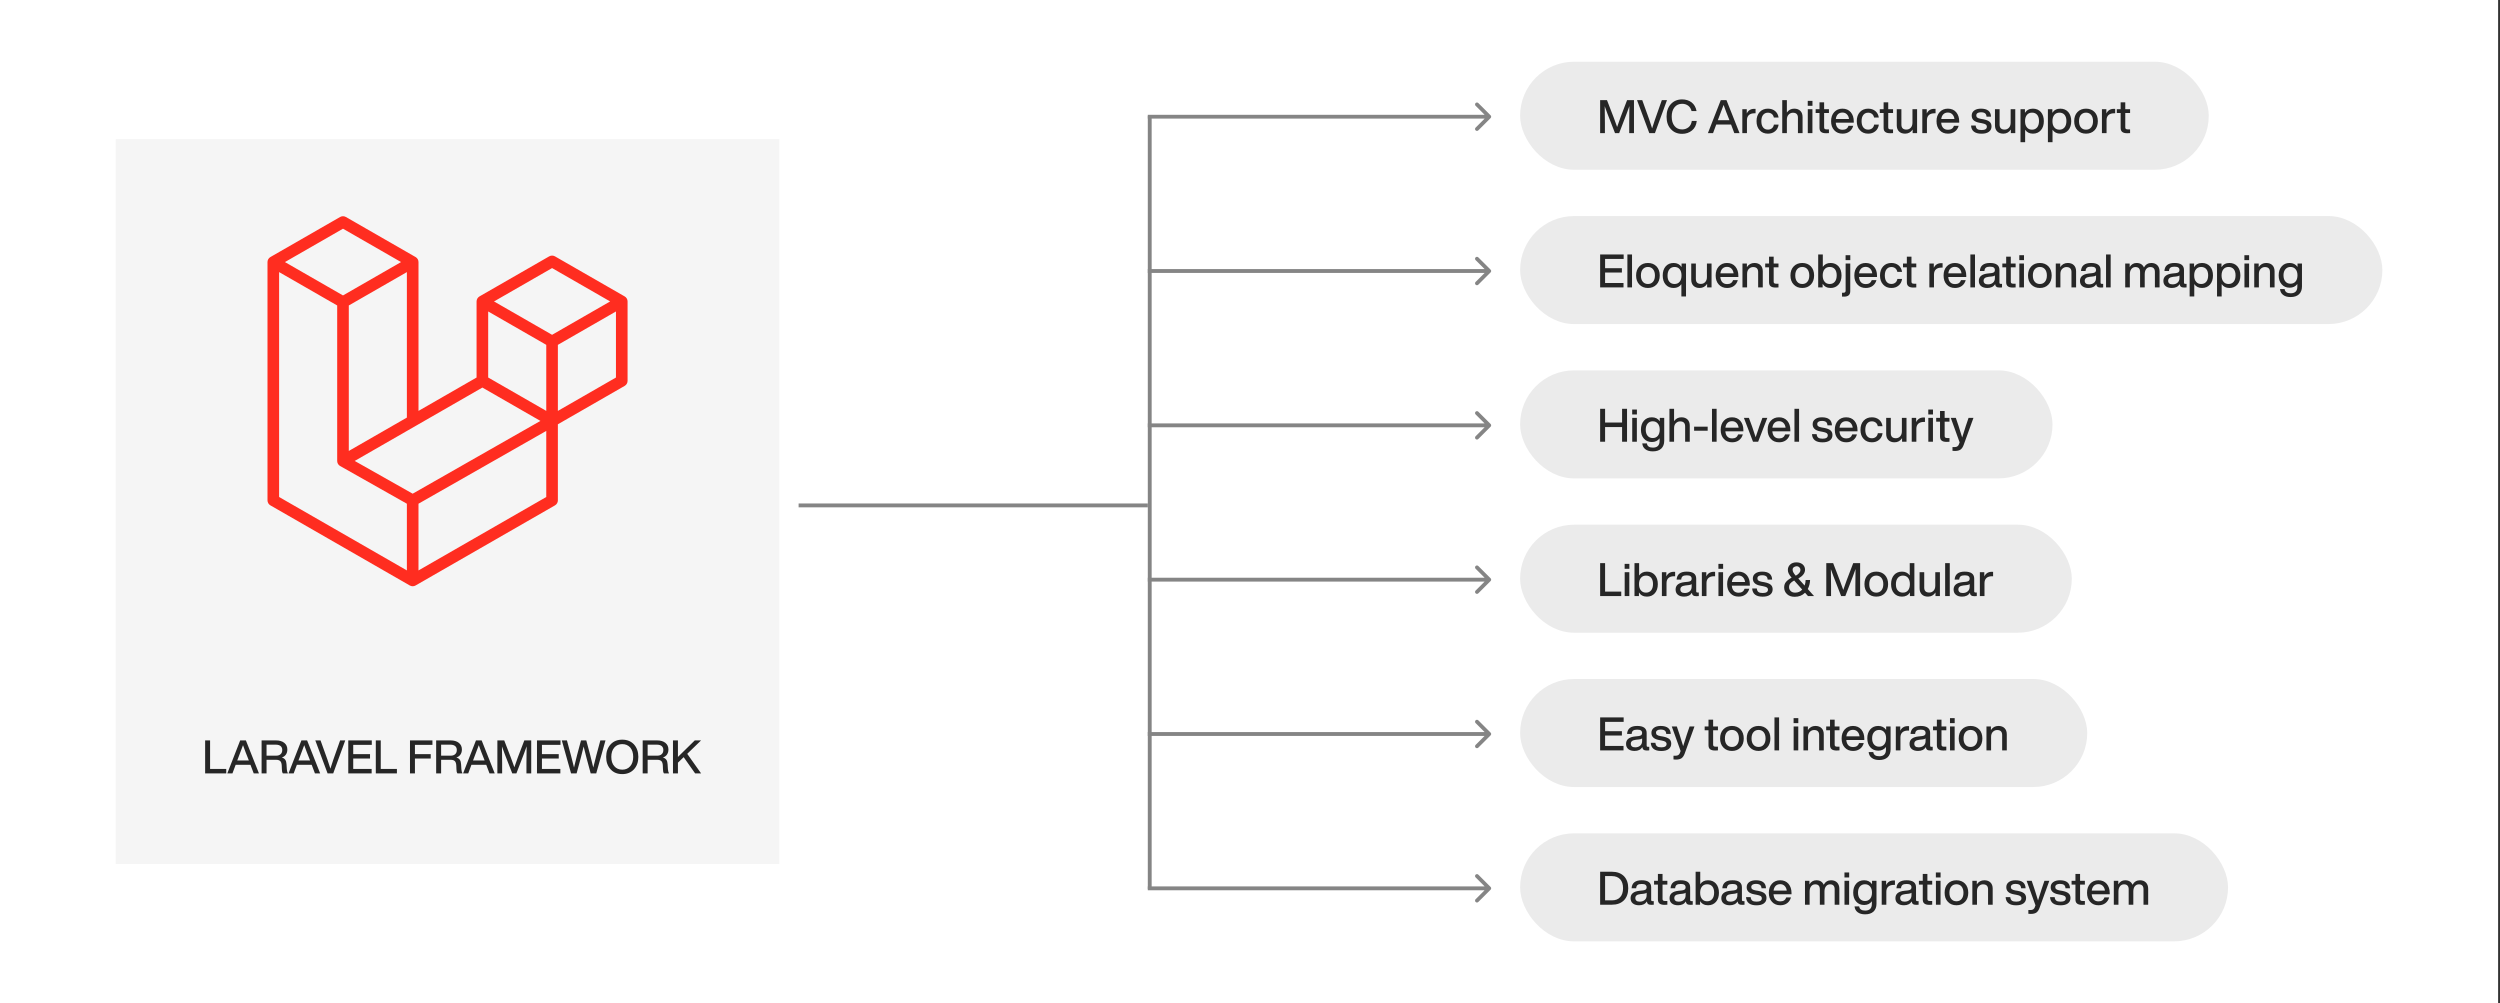 <svg width="1296" height="520" viewBox="0 0 1296 520" fill="none" xmlns="http://www.w3.org/2000/svg">
<rect x="0" y="0" width="1296" height="520" fill="#333333" stroke="none"/>
<rect width="1295.02" height="520" fill="white"/>
<rect width="344" height="375.826" transform="translate(60 72.087)" fill="#F5F5F5"/>
<path d="M325.23 155.483C325.299 155.739 325.335 156.003 325.335 156.267V197.442C325.335 197.971 325.196 198.49 324.93 198.947C324.665 199.405 324.283 199.784 323.824 200.047L289.204 219.944V259.381C289.204 260.454 288.633 261.445 287.7 261.985L215.434 303.513C215.269 303.607 215.088 303.667 214.908 303.731C214.84 303.753 214.776 303.794 214.705 303.813C214.2 303.946 213.669 303.946 213.164 303.813C213.081 303.791 213.006 303.746 212.927 303.716C212.761 303.656 212.588 303.603 212.43 303.513L140.179 261.985C139.72 261.722 139.339 261.343 139.074 260.886C138.808 260.428 138.668 259.909 138.668 259.381V135.856C138.668 135.586 138.706 135.324 138.773 135.068C138.796 134.982 138.848 134.903 138.878 134.817C138.935 134.659 138.988 134.498 139.07 134.352C139.127 134.254 139.209 134.175 139.277 134.085C139.363 133.965 139.442 133.841 139.544 133.736C139.63 133.65 139.743 133.586 139.841 133.511C139.95 133.421 140.048 133.323 140.172 133.252L176.303 112.488C176.76 112.225 177.279 112.087 177.807 112.087C178.334 112.087 178.853 112.225 179.31 112.488L215.438 133.252H215.445C215.566 133.327 215.667 133.421 215.776 133.507C215.874 133.582 215.983 133.65 216.07 133.732C216.175 133.841 216.25 133.965 216.34 134.085C216.404 134.175 216.491 134.254 216.543 134.352C216.63 134.502 216.679 134.659 216.739 134.817C216.769 134.903 216.821 134.982 216.844 135.072C216.913 135.328 216.949 135.592 216.949 135.856V213.009L247.054 195.705V156.264C247.054 156.001 247.092 155.735 247.159 155.483C247.186 155.393 247.235 155.314 247.265 155.228C247.325 155.07 247.377 154.909 247.46 154.763C247.517 154.665 247.599 154.586 247.663 154.496C247.753 154.376 247.829 154.252 247.934 154.147C248.02 154.061 248.129 153.997 248.227 153.922C248.34 153.832 248.438 153.734 248.558 153.663L284.693 132.899C285.15 132.636 285.669 132.498 286.197 132.498C286.725 132.498 287.243 132.636 287.7 132.899L323.828 153.663C323.956 153.738 324.053 153.832 324.166 153.918C324.26 153.993 324.369 154.061 324.456 154.143C324.561 154.252 324.636 154.376 324.726 154.496C324.794 154.586 324.877 154.665 324.929 154.763C325.016 154.909 325.065 155.07 325.125 155.228C325.159 155.314 325.208 155.393 325.23 155.483ZM319.313 195.705V161.465L306.67 168.73L289.204 178.769V213.009L319.317 195.705H319.313ZM283.185 257.643V223.381L266.005 233.176L216.945 261.126V295.711L283.185 257.643ZM144.69 141.054V257.643L210.923 295.707V261.13L176.322 241.582L176.31 241.574L176.295 241.567C176.179 241.499 176.081 241.402 175.972 241.319C175.878 241.244 175.769 241.184 175.686 241.101L175.679 241.09C175.581 240.996 175.513 240.88 175.431 240.775C175.356 240.674 175.265 240.587 175.205 240.482L175.201 240.471C175.134 240.358 175.092 240.223 175.044 240.096C174.995 239.983 174.931 239.878 174.901 239.758C174.863 239.615 174.856 239.462 174.841 239.315C174.826 239.203 174.795 239.09 174.795 238.977V158.358L157.333 148.315L144.69 141.054ZM177.81 118.56L147.709 135.856L177.803 153.153L207.9 135.853L177.803 118.56H177.81ZM193.464 226.503L210.927 216.469V141.054L198.284 148.319L180.818 158.358V233.772L193.464 226.503ZM286.197 138.971L256.099 156.267L286.197 173.564L316.29 156.264L286.197 138.971ZM283.185 178.769L265.719 168.73L253.077 161.465V195.705L270.539 205.74L283.185 213.009V178.769ZM213.93 255.928L258.077 230.77L280.144 218.199L250.069 200.914L215.442 220.814L183.882 238.951L213.93 255.928Z" fill="#FF2D20"/>
<path d="M108.908 383.825H106.34V400.913H117.284V398.609H108.908V383.825ZM134.234 400.913L127.466 383.825H124.514L117.842 400.913H120.506L122.162 396.473H129.842L131.522 400.913H134.234ZM123.338 393.305C123.986 391.577 124.874 389.249 125.978 386.297C126.89 388.865 127.778 391.193 128.642 393.305L129.002 394.241H122.978L123.338 393.305ZM148.525 396.161C148.477 395.225 148.285 394.481 147.901 393.905C147.517 393.329 146.893 392.921 146.077 392.681C146.989 392.393 147.685 391.913 148.189 391.193C148.693 390.473 148.957 389.609 148.957 388.553C148.957 387.089 148.429 385.937 147.373 385.097C146.317 384.257 144.901 383.825 143.077 383.825H135.613V400.913H138.181V393.881H143.149C144.133 393.881 144.853 394.121 145.309 394.577C145.741 395.033 146.005 395.801 146.053 396.905L146.125 398.729C146.125 399.737 146.293 400.457 146.629 400.913H149.269C148.957 400.409 148.765 399.713 148.693 398.825L148.525 396.161ZM138.181 391.745V386.033H142.933C144.013 386.033 144.853 386.273 145.429 386.729C146.005 387.209 146.317 387.881 146.317 388.793C146.317 389.753 146.029 390.473 145.453 390.977C144.877 391.505 144.109 391.745 143.125 391.745H138.181ZM165.969 400.913L159.201 383.825H156.249L149.577 400.913H152.241L153.897 396.473H161.577L163.257 400.913H165.969ZM155.073 393.305C155.721 391.577 156.609 389.249 157.713 386.297C158.625 388.865 159.513 391.193 160.377 393.305L160.737 394.241H154.713L155.073 393.305ZM172.812 393.761C172.02 396.113 171.516 397.673 171.276 398.465C170.844 397.001 170.316 395.441 169.74 393.761L166.164 383.825H163.452L169.812 400.913H172.74L178.98 383.825H176.316L172.812 393.761ZM192.735 383.825H180.543V400.913H192.663V398.609H183.111V393.209H191.823V390.953H183.111V386.129H192.735V383.825ZM197.384 383.825H194.816V400.913H205.76V398.609H197.384V383.825ZM224.175 383.825H212.535V400.913H215.103V393.209H223.287V390.953H215.103V386.129H224.175V383.825ZM239.017 396.161C238.969 395.225 238.777 394.481 238.393 393.905C238.009 393.329 237.385 392.921 236.569 392.681C237.481 392.393 238.177 391.913 238.681 391.193C239.185 390.473 239.449 389.609 239.449 388.553C239.449 387.089 238.921 385.937 237.865 385.097C236.809 384.257 235.393 383.825 233.569 383.825H226.105V400.913H228.673V393.881H233.641C234.625 393.881 235.345 394.121 235.801 394.577C236.233 395.033 236.497 395.801 236.545 396.905L236.617 398.729C236.617 399.737 236.785 400.457 237.121 400.913H239.761C239.449 400.409 239.257 399.713 239.185 398.825L239.017 396.161ZM228.673 391.745V386.033H233.425C234.505 386.033 235.345 386.273 235.921 386.729C236.497 387.209 236.809 387.881 236.809 388.793C236.809 389.753 236.521 390.473 235.945 390.977C235.369 391.505 234.601 391.745 233.617 391.745H228.673ZM256.461 400.913L249.693 383.825H246.741L240.069 400.913H242.733L244.389 396.473H252.069L253.749 400.913H256.461ZM245.565 393.305C246.213 391.577 247.101 389.249 248.205 386.297C249.117 388.865 250.005 391.193 250.869 393.305L251.229 394.241H245.205L245.565 393.305ZM268.424 392.681C267.752 394.481 267.176 396.161 266.648 397.745C266.192 396.425 265.616 394.817 264.896 392.921L261.392 383.825H257.84V400.913H260.312V395.561C260.312 391.745 260.264 388.889 260.216 386.969C260.624 388.169 261.104 389.465 261.632 390.857L265.544 400.913H267.704L271.568 390.857C272.192 389.249 272.672 387.929 273.008 386.897C272.936 388.817 272.912 391.721 272.912 395.561V400.913H275.384V383.825H271.808L268.424 392.681ZM290.563 383.825H278.371V400.913H290.491V398.609H280.939V393.209H289.651V390.953H280.939V386.129H290.563V383.825ZM309.137 391.577C308.417 394.385 307.889 396.497 307.553 397.889C306.617 394.097 306.089 391.961 305.993 391.529L303.929 383.825H301.193L299.129 391.529C299.009 391.961 298.481 394.097 297.569 397.889C297.233 396.497 296.705 394.385 295.985 391.577L293.897 383.825H291.233L296.033 400.913H298.913L301.073 392.921C301.481 391.385 301.985 389.393 302.561 386.993C303.137 389.393 303.617 391.385 304.049 392.921L306.209 400.913H309.089L313.889 383.825H311.225L309.137 391.577ZM322.589 401.297C325.085 401.297 327.101 400.481 328.637 398.825C330.149 397.193 330.917 395.033 330.917 392.369C330.917 389.729 330.149 387.569 328.637 385.889C327.101 384.257 325.085 383.441 322.589 383.441C320.045 383.441 318.029 384.257 316.541 385.889C315.005 387.569 314.237 389.729 314.237 392.369C314.237 395.057 315.005 397.193 316.541 398.825C318.029 400.481 320.045 401.297 322.589 401.297ZM322.589 398.993C320.861 398.993 319.469 398.393 318.461 397.193C317.405 396.017 316.901 394.409 316.901 392.369C316.901 390.353 317.405 388.745 318.461 387.521C319.493 386.345 320.861 385.745 322.589 385.745C324.293 385.745 325.661 386.345 326.717 387.521C327.725 388.721 328.253 390.329 328.253 392.369C328.253 394.433 327.725 396.041 326.717 397.193C325.685 398.393 324.317 398.993 322.589 398.993ZM346.08 396.161C346.032 395.225 345.84 394.481 345.456 393.905C345.072 393.329 344.448 392.921 343.632 392.681C344.544 392.393 345.24 391.913 345.744 391.193C346.248 390.473 346.512 389.609 346.512 388.553C346.512 387.089 345.984 385.937 344.928 385.097C343.872 384.257 342.456 383.825 340.632 383.825H333.168V400.913H335.736V393.881H340.704C341.688 393.881 342.408 394.121 342.864 394.577C343.296 395.033 343.56 395.801 343.608 396.905L343.68 398.729C343.68 399.737 343.848 400.457 344.184 400.913H346.824C346.512 400.409 346.32 399.713 346.248 398.825L346.08 396.161ZM335.736 391.745V386.033H340.488C341.568 386.033 342.408 386.273 342.984 386.729C343.56 387.209 343.872 387.881 343.872 388.793C343.872 389.753 343.584 390.473 343.008 390.977C342.432 391.505 341.664 391.745 340.68 391.745H335.736ZM360.175 383.825L351.439 392.393V383.825H348.871V400.913H351.439V395.369L354.415 392.513L360.343 400.913H363.439L356.263 390.785L363.439 383.825H360.175Z" fill="#262626"/>
<rect x="788.023" y="32" width="357" height="56" rx="28" fill="#EBEBEB"/>
<path d="M840.095 60.768C839.423 62.568 838.847 64.248 838.319 65.832C837.863 64.512 837.287 62.904 836.567 61.008L833.063 51.912H829.511V69H831.983V63.648C831.983 59.832 831.935 56.976 831.887 55.056C832.295 56.256 832.775 57.552 833.303 58.944L837.215 69H839.375L843.239 58.944C843.863 57.336 844.343 56.016 844.679 54.984C844.607 56.904 844.583 59.808 844.583 63.648V69H847.055V51.912H843.479L840.095 60.768ZM857.991 61.848C857.199 64.2 856.695 65.76 856.455 66.552C856.023 65.088 855.495 63.528 854.919 61.848L851.343 51.912H848.631L854.991 69H857.919L864.159 51.912H861.495L857.991 61.848ZM872.012 69.384C873.98 69.384 875.684 68.808 877.124 67.632C878.564 66.48 879.38 64.824 879.596 62.688H877.028C876.836 64.128 876.26 65.232 875.324 65.976C874.34 66.744 873.236 67.104 872.012 67.104C870.356 67.104 869.036 66.528 868.076 65.328C867.092 64.128 866.612 62.52 866.612 60.456C866.612 58.416 867.092 56.808 868.076 55.608C869.036 54.408 870.356 53.808 872.012 53.808C873.236 53.808 874.268 54.144 875.132 54.768C875.996 55.392 876.572 56.328 876.908 57.576H879.5C879.116 55.584 878.228 54.072 876.884 53.04C875.516 52.032 873.884 51.528 872.012 51.528C869.612 51.528 867.668 52.344 866.18 53.952C864.692 55.584 863.948 57.744 863.948 60.456C863.948 63.192 864.692 65.376 866.204 66.96C867.692 68.592 869.612 69.384 872.012 69.384ZM901.773 69L895.005 51.912H892.053L885.381 69H888.045L889.701 64.56H897.381L899.061 69H901.773ZM890.877 61.392C891.525 59.664 892.413 57.336 893.517 54.384C894.429 56.952 895.317 59.28 896.181 61.392L896.541 62.328H890.517L890.877 61.392ZM909.387 56.424C907.587 56.424 906.291 57.24 905.523 58.824V56.616H903.219V69H905.619V62.28C905.619 61.128 905.955 60.264 906.627 59.64C907.299 59.04 908.235 58.728 909.483 58.728H910.083V56.448C909.963 56.448 909.723 56.424 909.387 56.424ZM916.492 69.288C917.98 69.288 919.228 68.88 920.236 68.016C921.244 67.176 921.844 66.024 922.036 64.584H919.588C919.444 65.448 919.084 66.096 918.532 66.528C917.956 66.984 917.284 67.2 916.492 67.2C915.436 67.2 914.62 66.84 913.996 66.072C913.372 65.304 913.084 64.224 913.084 62.808C913.084 61.416 913.372 60.336 913.996 59.568C914.62 58.8 915.436 58.416 916.492 58.416C917.26 58.416 917.932 58.632 918.484 59.064C919.036 59.496 919.396 60.12 919.564 60.936H922.012C921.82 59.544 921.22 58.416 920.236 57.576C919.252 56.76 918.004 56.328 916.492 56.328C914.716 56.328 913.276 56.928 912.22 58.08C911.116 59.28 910.588 60.84 910.588 62.808C910.588 64.776 911.116 66.336 912.22 67.512C913.3 68.712 914.716 69.288 916.492 69.288ZM930.106 56.328C928.522 56.328 927.25 57 926.314 58.32V51.912H923.914V69H926.314V62.016C926.314 60.864 926.626 59.976 927.274 59.352C927.898 58.752 928.618 58.44 929.434 58.44C931.162 58.44 932.05 59.304 932.05 61.032V69H934.45V60.696C934.45 59.304 934.066 58.248 933.298 57.48C932.53 56.712 931.45 56.328 930.106 56.328ZM939.581 54.864V52.296H937.133V54.864H939.581ZM939.557 69V56.616H937.157V69H939.557ZM948.122 56.616H945.626V53.064H943.226V56.616H941.234V58.584H943.226V66.24C943.226 67.248 943.49 67.968 944.066 68.4C944.618 68.856 945.482 69.072 946.658 69.072C947.09 69.072 947.594 69.048 948.122 69V67.08H947.042C946.514 67.08 946.154 67.008 945.938 66.84C945.722 66.672 945.626 66.408 945.626 66.024V58.584H948.122V56.616ZM960.997 62.904C960.997 60.984 960.469 59.424 959.437 58.176C958.381 56.952 956.941 56.328 955.117 56.328C953.365 56.328 951.949 56.928 950.869 58.104C949.765 59.304 949.237 60.864 949.237 62.808C949.237 64.776 949.765 66.336 950.869 67.512C951.949 68.712 953.389 69.288 955.165 69.288C956.581 69.288 957.781 68.928 958.741 68.208C959.701 67.488 960.373 66.48 960.709 65.208H958.285C957.805 66.6 956.773 67.272 955.213 67.272C954.157 67.272 953.341 66.984 952.741 66.36C952.117 65.736 951.757 64.824 951.661 63.6H960.997V62.904ZM955.117 58.344C956.077 58.344 956.845 58.656 957.445 59.28C958.045 59.904 958.405 60.696 958.525 61.704H951.685C951.829 60.624 952.189 59.784 952.789 59.208C953.389 58.632 954.157 58.344 955.117 58.344ZM968.453 69.288C969.941 69.288 971.189 68.88 972.197 68.016C973.205 67.176 973.805 66.024 973.997 64.584H971.549C971.405 65.448 971.045 66.096 970.493 66.528C969.917 66.984 969.245 67.2 968.453 67.2C967.397 67.2 966.581 66.84 965.957 66.072C965.333 65.304 965.045 64.224 965.045 62.808C965.045 61.416 965.333 60.336 965.957 59.568C966.581 58.8 967.397 58.416 968.453 58.416C969.221 58.416 969.893 58.632 970.445 59.064C970.997 59.496 971.357 60.12 971.525 60.936H973.973C973.781 59.544 973.181 58.416 972.197 57.576C971.213 56.76 969.965 56.328 968.453 56.328C966.677 56.328 965.237 56.928 964.181 58.08C963.077 59.28 962.549 60.84 962.549 62.808C962.549 64.776 963.077 66.336 964.181 67.512C965.261 68.712 966.677 69.288 968.453 69.288ZM981.357 56.616H978.861V53.064H976.461V56.616H974.469V58.584H976.461V66.24C976.461 67.248 976.725 67.968 977.301 68.4C977.853 68.856 978.717 69.072 979.893 69.072C980.325 69.072 980.829 69.048 981.357 69V67.08H980.277C979.749 67.08 979.389 67.008 979.173 66.84C978.957 66.672 978.861 66.408 978.861 66.024V58.584H981.357V56.616ZM991.418 63.6C991.418 64.728 991.106 65.616 990.506 66.24C989.906 66.864 989.162 67.176 988.298 67.176C986.546 67.176 985.682 66.312 985.682 64.584V56.616H983.282V64.92C983.282 66.312 983.666 67.368 984.434 68.136C985.202 68.904 986.258 69.288 987.626 69.288C989.258 69.288 990.554 68.592 991.514 67.152V69H993.818V56.616H991.418V63.6ZM1002.69 56.424C1000.89 56.424 999.596 57.24 998.828 58.824V56.616H996.524V69H998.924V62.28C998.924 61.128 999.26 60.264 999.932 59.64C1000.6 59.04 1001.54 58.728 1002.79 58.728H1003.39V56.448C1003.27 56.448 1003.03 56.424 1002.69 56.424ZM1015.65 62.904C1015.65 60.984 1015.12 59.424 1014.09 58.176C1013.04 56.952 1011.6 56.328 1009.77 56.328C1008.02 56.328 1006.61 56.928 1005.53 58.104C1004.42 59.304 1003.89 60.864 1003.89 62.808C1003.89 64.776 1004.42 66.336 1005.53 67.512C1006.61 68.712 1008.05 69.288 1009.82 69.288C1011.24 69.288 1012.44 68.928 1013.4 68.208C1014.36 67.488 1015.03 66.48 1015.37 65.208H1012.94C1012.46 66.6 1011.43 67.272 1009.87 67.272C1008.81 67.272 1008 66.984 1007.4 66.36C1006.77 65.736 1006.41 64.824 1006.32 63.6H1015.65V62.904ZM1009.77 58.344C1010.73 58.344 1011.5 58.656 1012.1 59.28C1012.7 59.904 1013.06 60.696 1013.18 61.704H1006.34C1006.49 60.624 1006.85 59.784 1007.45 59.208C1008.05 58.632 1008.81 58.344 1009.77 58.344ZM1027.22 69.312C1028.85 69.312 1030.12 69 1031.03 68.328C1031.95 67.656 1032.4 66.72 1032.4 65.52C1032.4 64.512 1032.07 63.696 1031.39 63.12C1030.72 62.544 1029.62 62.112 1028.11 61.824L1026.81 61.608C1025.99 61.464 1025.42 61.248 1025.06 60.984C1024.67 60.72 1024.51 60.336 1024.51 59.856C1024.51 59.328 1024.7 58.92 1025.13 58.632C1025.54 58.344 1026.14 58.2 1026.91 58.2C1027.87 58.2 1028.56 58.392 1029.04 58.728C1029.5 59.064 1029.76 59.664 1029.81 60.48H1032.14C1032.04 57.72 1030.31 56.328 1026.91 56.328C1025.42 56.328 1024.24 56.664 1023.4 57.312C1022.54 57.96 1022.13 58.824 1022.13 59.928C1022.13 61.92 1023.43 63.144 1026.07 63.624L1027.34 63.864C1028.32 64.056 1029.02 64.272 1029.4 64.536C1029.79 64.824 1029.98 65.208 1029.98 65.688C1029.98 66.84 1029.07 67.416 1027.24 67.416C1026.23 67.416 1025.49 67.248 1025.03 66.888C1024.55 66.552 1024.29 65.928 1024.19 65.064H1021.79C1021.96 67.896 1023.76 69.312 1027.22 69.312ZM1042.32 63.6C1042.32 64.728 1042.01 65.616 1041.41 66.24C1040.81 66.864 1040.07 67.176 1039.2 67.176C1037.45 67.176 1036.59 66.312 1036.59 64.584V56.616H1034.19V64.92C1034.19 66.312 1034.57 67.368 1035.34 68.136C1036.11 68.904 1037.16 69.288 1038.53 69.288C1040.16 69.288 1041.46 68.592 1042.42 67.152V69H1044.72V56.616H1042.32V63.6ZM1053.86 56.328C1052.04 56.328 1050.65 57.048 1049.73 58.488V56.616H1047.43V73.704H1049.83V67.272C1050.74 68.616 1052.09 69.288 1053.86 69.288C1055.57 69.288 1056.93 68.712 1057.99 67.512C1059 66.36 1059.53 64.776 1059.53 62.808C1059.53 60.84 1059 59.256 1057.99 58.08C1056.96 56.928 1055.59 56.328 1053.86 56.328ZM1050.77 66.048C1050.09 65.28 1049.78 64.2 1049.78 62.808C1049.78 61.44 1050.09 60.36 1050.77 59.544C1051.41 58.776 1052.3 58.392 1053.41 58.392C1054.53 58.392 1055.42 58.776 1056.07 59.52C1056.69 60.288 1057.03 61.344 1057.03 62.712C1057.03 64.152 1056.69 65.256 1056.07 66.024C1055.4 66.84 1054.51 67.224 1053.41 67.224C1052.28 67.224 1051.39 66.84 1050.77 66.048ZM1068.07 56.328C1066.24 56.328 1064.85 57.048 1063.94 58.488V56.616H1061.63V73.704H1064.03V67.272C1064.95 68.616 1066.29 69.288 1068.07 69.288C1069.77 69.288 1071.14 68.712 1072.19 67.512C1073.2 66.36 1073.73 64.776 1073.73 62.808C1073.73 60.84 1073.2 59.256 1072.19 58.08C1071.16 56.928 1069.79 56.328 1068.07 56.328ZM1064.97 66.048C1064.3 65.28 1063.99 64.2 1063.99 62.808C1063.99 61.44 1064.3 60.36 1064.97 59.544C1065.62 58.776 1066.51 58.392 1067.61 58.392C1068.74 58.392 1069.63 58.776 1070.27 59.52C1070.9 60.288 1071.23 61.344 1071.23 62.712C1071.23 64.152 1070.9 65.256 1070.27 66.024C1069.6 66.84 1068.71 67.224 1067.61 67.224C1066.48 67.224 1065.59 66.84 1064.97 66.048ZM1085.84 67.512C1086.95 66.36 1087.52 64.776 1087.52 62.808C1087.52 60.84 1086.95 59.256 1085.84 58.08C1084.72 56.928 1083.23 56.328 1081.4 56.328C1079.56 56.328 1078.07 56.928 1076.96 58.08C1075.81 59.28 1075.26 60.84 1075.26 62.808C1075.26 64.776 1075.81 66.336 1076.96 67.512C1078.09 68.712 1079.58 69.288 1081.4 69.288C1083.23 69.288 1084.69 68.712 1085.84 67.512ZM1081.4 67.224C1080.28 67.224 1079.39 66.84 1078.74 66.048C1078.07 65.28 1077.76 64.2 1077.76 62.808C1077.76 61.44 1078.07 60.36 1078.74 59.568C1079.39 58.8 1080.28 58.392 1081.4 58.392C1082.51 58.392 1083.4 58.8 1084.04 59.568C1084.69 60.36 1085.03 61.44 1085.03 62.808C1085.03 64.2 1084.69 65.28 1084.04 66.048C1083.4 66.84 1082.51 67.224 1081.4 67.224ZM1095.81 56.424C1094.01 56.424 1092.71 57.24 1091.94 58.824V56.616H1089.64V69H1092.04V62.28C1092.04 61.128 1092.38 60.264 1093.05 59.64C1093.72 59.04 1094.66 58.728 1095.9 58.728H1096.5V56.448C1096.38 56.448 1096.14 56.424 1095.81 56.424ZM1104.24 56.616H1101.74V53.064H1099.34V56.616H1097.35V58.584H1099.34V66.24C1099.34 67.248 1099.61 67.968 1100.18 68.4C1100.74 68.856 1101.6 69.072 1102.78 69.072C1103.21 69.072 1103.71 69.048 1104.24 69V67.08H1103.16C1102.63 67.08 1102.27 67.008 1102.06 66.84C1101.84 66.672 1101.74 66.408 1101.74 66.024V58.584H1104.24V56.616Z" fill="#262626"/>
<path d="M772.731 61.207C773.121 60.817 773.121 60.183 772.731 59.793L766.367 53.429C765.976 53.038 765.343 53.038 764.952 53.429C764.562 53.819 764.562 54.453 764.952 54.843L770.609 60.5L764.952 66.157C764.562 66.547 764.562 67.18 764.952 67.571C765.343 67.962 765.976 67.962 766.367 67.571L772.731 61.207ZM772.023 59.5L595.023 59.5L595.023 61.5L772.023 61.5L772.023 59.5Z" fill="#858585"/>
<rect x="788.023" y="112" width="447" height="56" rx="28" fill="#EBEBEB"/>
<path d="M841.703 131.912H829.511V149H841.631V146.696H832.079V141.296H840.791V139.04H832.079V134.216H841.703V131.912ZM846.041 149V131.912H843.641V149H846.041ZM858.735 147.512C859.839 146.36 860.415 144.776 860.415 142.808C860.415 140.84 859.839 139.256 858.735 138.08C857.607 136.928 856.119 136.328 854.295 136.328C852.447 136.328 850.959 136.928 849.855 138.08C848.703 139.28 848.151 140.84 848.151 142.808C848.151 144.776 848.703 146.336 849.855 147.512C850.983 148.712 852.471 149.288 854.295 149.288C856.119 149.288 857.583 148.712 858.735 147.512ZM854.295 147.224C853.167 147.224 852.279 146.84 851.631 146.048C850.959 145.28 850.647 144.2 850.647 142.808C850.647 141.44 850.959 140.36 851.631 139.568C852.279 138.8 853.167 138.392 854.295 138.392C855.399 138.392 856.287 138.8 856.935 139.568C857.583 140.36 857.919 141.44 857.919 142.808C857.919 144.2 857.583 145.28 856.935 146.048C856.287 146.84 855.399 147.224 854.295 147.224ZM871.724 138.44C870.788 137.048 869.42 136.328 867.62 136.328C865.892 136.328 864.5 136.928 863.492 138.08C862.46 139.256 861.956 140.84 861.956 142.808C861.956 144.8 862.46 146.384 863.492 147.536C864.5 148.712 865.892 149.288 867.62 149.288C869.348 149.288 870.692 148.64 871.628 147.32V153.704H874.028V136.616H871.724V138.44ZM865.436 146.096C864.764 145.352 864.452 144.296 864.452 142.904C864.452 141.512 864.764 140.408 865.436 139.592C866.084 138.8 866.972 138.392 868.076 138.392C869.204 138.392 870.092 138.776 870.74 139.544C871.364 140.336 871.7 141.416 871.7 142.808C871.7 144.224 871.364 145.304 870.74 146.048C870.092 146.84 869.204 147.224 868.076 147.224C866.972 147.224 866.084 146.864 865.436 146.096ZM884.871 143.6C884.871 144.728 884.559 145.616 883.959 146.24C883.359 146.864 882.615 147.176 881.751 147.176C879.999 147.176 879.135 146.312 879.135 144.584V136.616H876.735V144.92C876.735 146.312 877.119 147.368 877.887 148.136C878.655 148.904 879.711 149.288 881.079 149.288C882.711 149.288 884.007 148.592 884.967 147.152V149H887.271V136.616H884.871V143.6ZM901.161 142.904C901.161 140.984 900.633 139.424 899.601 138.176C898.545 136.952 897.105 136.328 895.281 136.328C893.529 136.328 892.113 136.928 891.033 138.104C889.929 139.304 889.401 140.864 889.401 142.808C889.401 144.776 889.929 146.336 891.033 147.512C892.113 148.712 893.553 149.288 895.329 149.288C896.745 149.288 897.945 148.928 898.905 148.208C899.865 147.488 900.537 146.48 900.873 145.208H898.449C897.969 146.6 896.937 147.272 895.377 147.272C894.321 147.272 893.505 146.984 892.905 146.36C892.281 145.736 891.921 144.824 891.825 143.6H901.161V142.904ZM895.281 138.344C896.241 138.344 897.009 138.656 897.609 139.28C898.209 139.904 898.569 140.696 898.689 141.704H891.849C891.993 140.624 892.353 139.784 892.953 139.208C893.553 138.632 894.321 138.344 895.281 138.344ZM909.481 136.328C907.825 136.328 906.529 137.048 905.593 138.464V136.616H903.289V149H905.689V142.016C905.689 140.864 906.001 139.976 906.649 139.352C907.273 138.752 907.993 138.44 908.809 138.44C910.537 138.44 911.425 139.304 911.425 141.032V149H913.825V140.696C913.825 139.304 913.441 138.248 912.673 137.48C911.905 136.712 910.825 136.328 909.481 136.328ZM921.966 136.616H919.47V133.064H917.07V136.616H915.078V138.584H917.07V146.24C917.07 147.248 917.334 147.968 917.91 148.4C918.462 148.856 919.326 149.072 920.502 149.072C920.934 149.072 921.438 149.048 921.966 149V147.08H920.886C920.358 147.08 919.998 147.008 919.782 146.84C919.566 146.672 919.47 146.408 919.47 146.024V138.584H921.966V136.616ZM938.75 147.512C939.854 146.36 940.43 144.776 940.43 142.808C940.43 140.84 939.854 139.256 938.75 138.08C937.622 136.928 936.134 136.328 934.31 136.328C932.462 136.328 930.974 136.928 929.87 138.08C928.718 139.28 928.166 140.84 928.166 142.808C928.166 144.776 928.718 146.336 929.87 147.512C930.998 148.712 932.486 149.288 934.31 149.288C936.134 149.288 937.598 148.712 938.75 147.512ZM934.31 147.224C933.182 147.224 932.294 146.84 931.646 146.048C930.974 145.28 930.662 144.2 930.662 142.808C930.662 141.44 930.974 140.36 931.646 139.568C932.294 138.8 933.182 138.392 934.31 138.392C935.414 138.392 936.302 138.8 936.95 139.568C937.598 140.36 937.934 141.44 937.934 142.808C937.934 144.2 937.598 145.28 936.95 146.048C936.302 146.84 935.414 147.224 934.31 147.224ZM948.979 136.328C947.203 136.328 945.859 137 944.947 138.344V131.912H942.547V149H944.851V147.128C945.763 148.568 947.155 149.288 948.979 149.288C950.683 149.288 952.051 148.712 953.107 147.512C954.115 146.36 954.643 144.776 954.643 142.808C954.643 140.84 954.115 139.256 953.107 138.08C952.075 136.928 950.707 136.328 948.979 136.328ZM945.883 146.048C945.211 145.28 944.899 144.2 944.899 142.808C944.899 141.44 945.211 140.36 945.883 139.544C946.531 138.776 947.419 138.392 948.523 138.392C949.651 138.392 950.539 138.776 951.187 139.52C951.811 140.288 952.147 141.344 952.147 142.712C952.147 144.152 951.811 145.256 951.187 146.024C950.515 146.84 949.627 147.224 948.523 147.224C947.395 147.224 946.507 146.84 945.883 146.048ZM959.198 134.864V132.296H956.75V134.864H959.198ZM955.982 153.776C958.094 153.776 959.174 152.84 959.174 150.944V136.616H956.774V150.704C956.774 151.424 956.366 151.76 955.598 151.76H954.902V153.752C955.046 153.776 955.406 153.776 955.982 153.776ZM973.044 142.904C973.044 140.984 972.516 139.424 971.484 138.176C970.428 136.952 968.988 136.328 967.164 136.328C965.412 136.328 963.996 136.928 962.916 138.104C961.812 139.304 961.284 140.864 961.284 142.808C961.284 144.776 961.812 146.336 962.916 147.512C963.996 148.712 965.436 149.288 967.212 149.288C968.628 149.288 969.828 148.928 970.788 148.208C971.748 147.488 972.42 146.48 972.756 145.208H970.332C969.852 146.6 968.82 147.272 967.26 147.272C966.204 147.272 965.388 146.984 964.788 146.36C964.164 145.736 963.804 144.824 963.708 143.6H973.044V142.904ZM967.164 138.344C968.124 138.344 968.892 138.656 969.492 139.28C970.092 139.904 970.452 140.696 970.572 141.704H963.732C963.876 140.624 964.236 139.784 964.836 139.208C965.436 138.632 966.204 138.344 967.164 138.344ZM980.5 149.288C981.988 149.288 983.236 148.88 984.244 148.016C985.252 147.176 985.852 146.024 986.044 144.584H983.596C983.452 145.448 983.092 146.096 982.54 146.528C981.964 146.984 981.292 147.2 980.5 147.2C979.444 147.2 978.628 146.84 978.004 146.072C977.38 145.304 977.092 144.224 977.092 142.808C977.092 141.416 977.38 140.336 978.004 139.568C978.628 138.8 979.444 138.416 980.5 138.416C981.268 138.416 981.94 138.632 982.492 139.064C983.044 139.496 983.404 140.12 983.572 140.936H986.02C985.828 139.544 985.228 138.416 984.244 137.576C983.26 136.76 982.012 136.328 980.5 136.328C978.724 136.328 977.284 136.928 976.228 138.08C975.124 139.28 974.596 140.84 974.596 142.808C974.596 144.776 975.124 146.336 976.228 147.512C977.308 148.712 978.724 149.288 980.5 149.288ZM993.404 136.616H990.908V133.064H988.508V136.616H986.516V138.584H988.508V146.24C988.508 147.248 988.772 147.968 989.348 148.4C989.9 148.856 990.764 149.072 991.94 149.072C992.372 149.072 992.876 149.048 993.404 149V147.08H992.324C991.796 147.08 991.436 147.008 991.22 146.84C991.004 146.672 990.908 146.408 990.908 146.024V138.584H993.404V136.616ZM1006.35 136.424C1004.55 136.424 1003.25 137.24 1002.48 138.824V136.616H1000.18V149H1002.58V142.28C1002.58 141.128 1002.92 140.264 1003.59 139.64C1004.26 139.04 1005.2 138.728 1006.44 138.728H1007.04V136.448C1006.92 136.448 1006.68 136.424 1006.35 136.424ZM1019.31 142.904C1019.31 140.984 1018.78 139.424 1017.75 138.176C1016.69 136.952 1015.25 136.328 1013.43 136.328C1011.68 136.328 1010.26 136.928 1009.18 138.104C1008.08 139.304 1007.55 140.864 1007.55 142.808C1007.55 144.776 1008.08 146.336 1009.18 147.512C1010.26 148.712 1011.7 149.288 1013.48 149.288C1014.89 149.288 1016.09 148.928 1017.05 148.208C1018.01 147.488 1018.69 146.48 1019.02 145.208H1016.6C1016.12 146.6 1015.09 147.272 1013.53 147.272C1012.47 147.272 1011.65 146.984 1011.05 146.36C1010.43 145.736 1010.07 144.824 1009.97 143.6H1019.31V142.904ZM1013.43 138.344C1014.39 138.344 1015.16 138.656 1015.76 139.28C1016.36 139.904 1016.72 140.696 1016.84 141.704H1010C1010.14 140.624 1010.5 139.784 1011.1 139.208C1011.7 138.632 1012.47 138.344 1013.43 138.344ZM1023.84 149V131.912H1021.44V149H1023.84ZM1037.18 147.152C1036.72 147.152 1036.51 146.96 1036.51 146.528V139.976C1036.51 137.552 1034.88 136.328 1031.61 136.328C1028.28 136.328 1026.52 137.72 1026.36 140.48H1028.73C1028.78 139.664 1029.04 139.088 1029.48 138.752C1029.91 138.416 1030.6 138.248 1031.61 138.248C1032.52 138.248 1033.17 138.392 1033.56 138.68C1033.94 138.968 1034.16 139.4 1034.16 140.024C1034.16 140.504 1033.99 140.864 1033.7 141.104C1033.41 141.344 1032.93 141.512 1032.31 141.584L1030.48 141.776C1027.36 142.112 1025.83 143.384 1025.83 145.616C1025.83 146.768 1026.21 147.68 1027 148.328C1027.8 148.976 1028.88 149.288 1030.24 149.288C1032.09 149.288 1033.44 148.64 1034.28 147.32C1034.35 147.944 1034.56 148.376 1034.95 148.664C1035.33 148.952 1035.91 149.072 1036.68 149.072C1037.11 149.072 1037.49 149.048 1037.85 149V147.152H1037.18ZM1030.6 147.416C1029.84 147.416 1029.26 147.272 1028.88 146.936C1028.49 146.6 1028.3 146.144 1028.3 145.544C1028.3 144.968 1028.49 144.512 1028.9 144.176C1029.28 143.84 1029.96 143.624 1030.89 143.504L1032.62 143.312C1033.34 143.24 1033.84 143.072 1034.16 142.808V144.104C1034.16 145.16 1033.82 145.976 1033.15 146.552C1032.48 147.128 1031.61 147.416 1030.6 147.416ZM1044.9 136.616H1042.4V133.064H1040V136.616H1038.01V138.584H1040V146.24C1040 147.248 1040.26 147.968 1040.84 148.4C1041.39 148.856 1042.26 149.072 1043.43 149.072C1043.86 149.072 1044.37 149.048 1044.9 149V147.08H1043.82C1043.29 147.08 1042.93 147.008 1042.71 146.84C1042.5 146.672 1042.4 146.408 1042.4 146.024V138.584H1044.9V136.616ZM1049.24 134.864V132.296H1046.8V134.864H1049.24ZM1049.22 149V136.616H1046.82V149H1049.22ZM1061.91 147.512C1063.02 146.36 1063.59 144.776 1063.59 142.808C1063.59 140.84 1063.02 139.256 1061.91 138.08C1060.79 136.928 1059.3 136.328 1057.47 136.328C1055.63 136.328 1054.14 136.928 1053.03 138.08C1051.88 139.28 1051.33 140.84 1051.33 142.808C1051.33 144.776 1051.88 146.336 1053.03 147.512C1054.16 148.712 1055.65 149.288 1057.47 149.288C1059.3 149.288 1060.76 148.712 1061.91 147.512ZM1057.47 147.224C1056.35 147.224 1055.46 146.84 1054.81 146.048C1054.14 145.28 1053.83 144.2 1053.83 142.808C1053.83 141.44 1054.14 140.36 1054.81 139.568C1055.46 138.8 1056.35 138.392 1057.47 138.392C1058.58 138.392 1059.47 138.8 1060.11 139.568C1060.76 140.36 1061.1 141.44 1061.1 142.808C1061.1 144.2 1060.76 145.28 1060.11 146.048C1059.47 146.84 1058.58 147.224 1057.47 147.224ZM1071.9 136.328C1070.25 136.328 1068.95 137.048 1068.02 138.464V136.616H1065.71V149H1068.11V142.016C1068.11 140.864 1068.42 139.976 1069.07 139.352C1069.7 138.752 1070.42 138.44 1071.23 138.44C1072.96 138.44 1073.85 139.304 1073.85 141.032V149H1076.25V140.696C1076.25 139.304 1075.86 138.248 1075.1 137.48C1074.33 136.712 1073.25 136.328 1071.9 136.328ZM1089.61 147.152C1089.15 147.152 1088.94 146.96 1088.94 146.528V139.976C1088.94 137.552 1087.31 136.328 1084.04 136.328C1080.71 136.328 1078.95 137.72 1078.79 140.48H1081.16C1081.21 139.664 1081.47 139.088 1081.91 138.752C1082.34 138.416 1083.03 138.248 1084.04 138.248C1084.95 138.248 1085.6 138.392 1085.99 138.68C1086.37 138.968 1086.59 139.4 1086.59 140.024C1086.59 140.504 1086.42 140.864 1086.13 141.104C1085.84 141.344 1085.36 141.512 1084.74 141.584L1082.91 141.776C1079.79 142.112 1078.26 143.384 1078.26 145.616C1078.26 146.768 1078.64 147.68 1079.43 148.328C1080.23 148.976 1081.31 149.288 1082.67 149.288C1084.52 149.288 1085.87 148.64 1086.71 147.32C1086.78 147.944 1086.99 148.376 1087.38 148.664C1087.76 148.952 1088.34 149.072 1089.11 149.072C1089.54 149.072 1089.92 149.048 1090.28 149V147.152H1089.61ZM1083.03 147.416C1082.27 147.416 1081.69 147.272 1081.31 146.936C1080.92 146.6 1080.73 146.144 1080.73 145.544C1080.73 144.968 1080.92 144.512 1081.33 144.176C1081.71 143.84 1082.39 143.624 1083.32 143.504L1085.05 143.312C1085.77 143.24 1086.27 143.072 1086.59 142.808V144.104C1086.59 145.16 1086.25 145.976 1085.58 146.552C1084.91 147.128 1084.04 147.416 1083.03 147.416ZM1094.17 149V131.912H1091.77V149H1094.17ZM1115.25 136.328C1113.57 136.328 1112.27 137.12 1111.41 138.656C1110.74 137.12 1109.46 136.328 1107.59 136.328C1106.06 136.328 1104.86 137.048 1104.02 138.464V136.616H1101.71V149H1104.11V142.208C1104.11 141.008 1104.38 140.096 1104.93 139.424C1105.46 138.776 1106.15 138.44 1107.02 138.44C1108.6 138.44 1109.42 139.304 1109.42 141.008V149H1111.82V142.208C1111.82 141.008 1112.08 140.072 1112.63 139.424C1113.16 138.776 1113.86 138.44 1114.72 138.44C1116.3 138.44 1117.1 139.304 1117.1 141.008V149H1119.52V140.696C1119.52 139.376 1119.14 138.32 1118.39 137.528C1117.62 136.736 1116.59 136.328 1115.25 136.328ZM1132.85 147.152C1132.4 147.152 1132.18 146.96 1132.18 146.528V139.976C1132.18 137.552 1130.55 136.328 1127.28 136.328C1123.95 136.328 1122.2 137.72 1122.03 140.48H1124.4C1124.45 139.664 1124.72 139.088 1125.15 138.752C1125.58 138.416 1126.28 138.248 1127.28 138.248C1128.2 138.248 1128.84 138.392 1129.23 138.68C1129.61 138.968 1129.83 139.4 1129.83 140.024C1129.83 140.504 1129.66 140.864 1129.37 141.104C1129.08 141.344 1128.6 141.512 1127.98 141.584L1126.16 141.776C1123.04 142.112 1121.5 143.384 1121.5 145.616C1121.5 146.768 1121.88 147.68 1122.68 148.328C1123.47 148.976 1124.55 149.288 1125.92 149.288C1127.76 149.288 1129.11 148.64 1129.95 147.32C1130.02 147.944 1130.24 148.376 1130.62 148.664C1131 148.952 1131.58 149.072 1132.35 149.072C1132.78 149.072 1133.16 149.048 1133.52 149V147.152H1132.85ZM1126.28 147.416C1125.51 147.416 1124.93 147.272 1124.55 146.936C1124.16 146.6 1123.97 146.144 1123.97 145.544C1123.97 144.968 1124.16 144.512 1124.57 144.176C1124.96 143.84 1125.63 143.624 1126.56 143.504L1128.29 143.312C1129.01 143.24 1129.52 143.072 1129.83 142.808V144.104C1129.83 145.16 1129.49 145.976 1128.82 146.552C1128.15 147.128 1127.28 147.416 1126.28 147.416ZM1141.54 136.328C1139.72 136.328 1138.33 137.048 1137.41 138.488V136.616H1135.11V153.704H1137.51V147.272C1138.42 148.616 1139.77 149.288 1141.54 149.288C1143.25 149.288 1144.61 148.712 1145.67 147.512C1146.68 146.36 1147.21 144.776 1147.21 142.808C1147.21 140.84 1146.68 139.256 1145.67 138.08C1144.64 136.928 1143.27 136.328 1141.54 136.328ZM1138.45 146.048C1137.77 145.28 1137.46 144.2 1137.46 142.808C1137.46 141.44 1137.77 140.36 1138.45 139.544C1139.09 138.776 1139.98 138.392 1141.09 138.392C1142.21 138.392 1143.1 138.776 1143.75 139.52C1144.37 140.288 1144.71 141.344 1144.71 142.712C1144.71 144.152 1144.37 145.256 1143.75 146.024C1143.08 146.84 1142.19 147.224 1141.09 147.224C1139.96 147.224 1139.07 146.84 1138.45 146.048ZM1155.74 136.328C1153.92 136.328 1152.53 137.048 1151.62 138.488V136.616H1149.31V153.704H1151.71V147.272C1152.62 148.616 1153.97 149.288 1155.74 149.288C1157.45 149.288 1158.82 148.712 1159.87 147.512C1160.88 146.36 1161.41 144.776 1161.41 142.808C1161.41 140.84 1160.88 139.256 1159.87 138.08C1158.84 136.928 1157.47 136.328 1155.74 136.328ZM1152.65 146.048C1151.98 145.28 1151.66 144.2 1151.66 142.808C1151.66 141.44 1151.98 140.36 1152.65 139.544C1153.3 138.776 1154.18 138.392 1155.29 138.392C1156.42 138.392 1157.3 138.776 1157.95 139.52C1158.58 140.288 1158.91 141.344 1158.91 142.712C1158.91 144.152 1158.58 145.256 1157.95 146.024C1157.28 146.84 1156.39 147.224 1155.29 147.224C1154.16 147.224 1153.27 146.84 1152.65 146.048ZM1165.94 134.864V132.296H1163.49V134.864H1165.94ZM1165.92 149V136.616H1163.52V149H1165.92ZM1174.79 136.328C1173.14 136.328 1171.84 137.048 1170.91 138.464V136.616H1168.6V149H1171V142.016C1171 140.864 1171.31 139.976 1171.96 139.352C1172.59 138.752 1173.31 138.44 1174.12 138.44C1175.85 138.44 1176.74 139.304 1176.74 141.032V149H1179.14V140.696C1179.14 139.304 1178.75 138.248 1177.99 137.48C1177.22 136.712 1176.14 136.328 1174.79 136.328ZM1191.04 138.368C1190.1 137.024 1188.73 136.328 1186.93 136.328C1185.2 136.328 1183.84 136.928 1182.83 138.08C1181.77 139.28 1181.27 140.816 1181.27 142.736C1181.27 144.656 1181.77 146.216 1182.83 147.392C1183.84 148.568 1185.23 149.144 1186.96 149.144C1188.66 149.144 1189.98 148.52 1190.94 147.224V148.592C1190.94 150.896 1189.76 152.048 1187.46 152.048C1185.59 152.048 1184.56 151.328 1184.36 149.864H1181.96C1182.08 151.16 1182.61 152.168 1183.57 152.888C1184.53 153.632 1185.8 153.992 1187.44 153.992C1189.31 153.992 1190.77 153.512 1191.8 152.552C1192.81 151.592 1193.34 150.248 1193.34 148.544V136.616H1191.04V138.368ZM1187.39 147.08C1186.28 147.08 1185.4 146.696 1184.75 145.928C1184.08 145.16 1183.76 144.08 1183.76 142.736C1183.76 141.416 1184.08 140.36 1184.75 139.568C1185.4 138.8 1186.28 138.392 1187.39 138.392C1188.49 138.392 1189.38 138.8 1190.03 139.568C1190.68 140.336 1191.01 141.392 1191.01 142.736C1191.01 144.08 1190.68 145.16 1190.03 145.928C1189.38 146.696 1188.49 147.08 1187.39 147.08Z" fill="#262626"/>
<path d="M772.731 141.207C773.121 140.817 773.121 140.183 772.731 139.793L766.367 133.429C765.976 133.038 765.343 133.038 764.952 133.429C764.562 133.819 764.562 134.453 764.952 134.843L770.609 140.5L764.952 146.157C764.562 146.547 764.562 147.181 764.952 147.571C765.343 147.962 765.976 147.962 766.367 147.571L772.731 141.207ZM772.023 139.5L595.023 139.5L595.023 141.5L772.023 141.5L772.023 139.5Z" fill="#858585"/>
<rect x="788.023" y="192" width="276" height="56" rx="28" fill="#EBEBEB"/>
<path d="M840.887 219.04H832.079V211.912H829.511V229H832.079V221.392H840.887V229H843.455V211.912H840.887V219.04ZM848.573 214.864V212.296H846.125V214.864H848.573ZM848.549 229V216.616H846.149V229H848.549ZM860.427 218.368C859.491 217.024 858.123 216.328 856.323 216.328C854.595 216.328 853.227 216.928 852.219 218.08C851.163 219.28 850.659 220.816 850.659 222.736C850.659 224.656 851.163 226.216 852.219 227.392C853.227 228.568 854.619 229.144 856.347 229.144C858.051 229.144 859.371 228.52 860.331 227.224V228.592C860.331 230.896 859.155 232.048 856.851 232.048C854.979 232.048 853.947 231.328 853.755 229.864H851.355C851.475 231.16 852.003 232.168 852.963 232.888C853.923 233.632 855.195 233.992 856.827 233.992C858.699 233.992 860.163 233.512 861.195 232.552C862.203 231.592 862.731 230.248 862.731 228.544V216.616H860.427V218.368ZM856.779 227.08C855.675 227.08 854.787 226.696 854.139 225.928C853.467 225.16 853.155 224.08 853.155 222.736C853.155 221.416 853.467 220.36 854.139 219.568C854.787 218.8 855.675 218.392 856.779 218.392C857.883 218.392 858.771 218.8 859.419 219.568C860.067 220.336 860.403 221.392 860.403 222.736C860.403 224.08 860.067 225.16 859.419 225.928C858.771 226.696 857.883 227.08 856.779 227.08ZM871.63 216.328C870.046 216.328 868.774 217 867.838 218.32V211.912H865.438V229H867.838V222.016C867.838 220.864 868.15 219.976 868.798 219.352C869.422 218.752 870.142 218.44 870.958 218.44C872.686 218.44 873.574 219.304 873.574 221.032V229H875.974V220.696C875.974 219.304 875.59 218.248 874.822 217.48C874.054 216.712 872.974 216.328 871.63 216.328ZM885.256 223.288V221.2H878.224V223.288H885.256ZM889.892 229V211.912H887.492V229H889.892ZM903.762 222.904C903.762 220.984 903.234 219.424 902.202 218.176C901.146 216.952 899.706 216.328 897.882 216.328C896.13 216.328 894.714 216.928 893.634 218.104C892.53 219.304 892.002 220.864 892.002 222.808C892.002 224.776 892.53 226.336 893.634 227.512C894.714 228.712 896.154 229.288 897.93 229.288C899.346 229.288 900.546 228.928 901.506 228.208C902.466 227.488 903.138 226.48 903.474 225.208H901.05C900.57 226.6 899.538 227.272 897.978 227.272C896.922 227.272 896.106 226.984 895.506 226.36C894.882 225.736 894.522 224.824 894.426 223.6H903.762V222.904ZM897.882 218.344C898.842 218.344 899.61 218.656 900.21 219.28C900.81 219.904 901.17 220.696 901.29 221.704H894.45C894.594 220.624 894.954 219.784 895.554 219.208C896.154 218.632 896.922 218.344 897.882 218.344ZM911.978 221.152C911.69 222.04 911.402 222.904 911.114 223.744C910.826 224.584 910.586 225.232 910.442 225.712C910.273 226.192 910.178 226.528 910.13 226.672C910.034 226.384 909.434 224.536 908.306 221.152L906.626 216.616H904.034L908.762 229H911.426L916.178 216.616H913.634L911.978 221.152ZM928.114 222.904C928.114 220.984 927.586 219.424 926.554 218.176C925.498 216.952 924.058 216.328 922.234 216.328C920.482 216.328 919.066 216.928 917.986 218.104C916.882 219.304 916.354 220.864 916.354 222.808C916.354 224.776 916.882 226.336 917.986 227.512C919.066 228.712 920.506 229.288 922.282 229.288C923.698 229.288 924.898 228.928 925.858 228.208C926.818 227.488 927.49 226.48 927.826 225.208H925.402C924.922 226.6 923.89 227.272 922.33 227.272C921.274 227.272 920.458 226.984 919.858 226.36C919.234 225.736 918.874 224.824 918.778 223.6H928.114V222.904ZM922.234 218.344C923.194 218.344 923.962 218.656 924.562 219.28C925.162 219.904 925.522 220.696 925.642 221.704H918.802C918.946 220.624 919.306 219.784 919.906 219.208C920.506 218.632 921.274 218.344 922.234 218.344ZM932.642 229V211.912H930.242V229H932.642ZM944.764 229.312C946.396 229.312 947.668 229 948.58 228.328C949.492 227.656 949.948 226.72 949.948 225.52C949.948 224.512 949.612 223.696 948.94 223.12C948.268 222.544 947.164 222.112 945.652 221.824L944.356 221.608C943.54 221.464 942.964 221.248 942.604 220.984C942.22 220.72 942.052 220.336 942.052 219.856C942.052 219.328 942.244 218.92 942.676 218.632C943.084 218.344 943.684 218.2 944.452 218.2C945.412 218.2 946.108 218.392 946.588 218.728C947.044 219.064 947.308 219.664 947.356 220.48H949.684C949.588 217.72 947.86 216.328 944.452 216.328C942.964 216.328 941.788 216.664 940.948 217.312C940.084 217.96 939.676 218.824 939.676 219.928C939.676 221.92 940.972 223.144 943.612 223.624L944.884 223.864C945.868 224.056 946.564 224.272 946.948 224.536C947.332 224.824 947.524 225.208 947.524 225.688C947.524 226.84 946.612 227.416 944.788 227.416C943.78 227.416 943.036 227.248 942.58 226.888C942.1 226.552 941.836 225.928 941.74 225.064H939.34C939.508 227.896 941.308 229.312 944.764 229.312ZM962.919 222.904C962.919 220.984 962.391 219.424 961.359 218.176C960.303 216.952 958.863 216.328 957.039 216.328C955.287 216.328 953.871 216.928 952.791 218.104C951.687 219.304 951.159 220.864 951.159 222.808C951.159 224.776 951.687 226.336 952.791 227.512C953.871 228.712 955.311 229.288 957.087 229.288C958.503 229.288 959.703 228.928 960.663 228.208C961.623 227.488 962.295 226.48 962.631 225.208H960.207C959.727 226.6 958.695 227.272 957.135 227.272C956.079 227.272 955.263 226.984 954.663 226.36C954.039 225.736 953.679 224.824 953.583 223.6H962.919V222.904ZM957.039 218.344C957.999 218.344 958.767 218.656 959.367 219.28C959.967 219.904 960.327 220.696 960.447 221.704H953.607C953.751 220.624 954.111 219.784 954.711 219.208C955.311 218.632 956.079 218.344 957.039 218.344ZM970.375 229.288C971.863 229.288 973.111 228.88 974.119 228.016C975.127 227.176 975.727 226.024 975.919 224.584H973.471C973.327 225.448 972.967 226.096 972.415 226.528C971.839 226.984 971.167 227.2 970.375 227.2C969.319 227.2 968.503 226.84 967.879 226.072C967.255 225.304 966.967 224.224 966.967 222.808C966.967 221.416 967.255 220.336 967.879 219.568C968.503 218.8 969.319 218.416 970.375 218.416C971.143 218.416 971.815 218.632 972.367 219.064C972.919 219.496 973.279 220.12 973.447 220.936H975.895C975.703 219.544 975.103 218.416 974.119 217.576C973.135 216.76 971.887 216.328 970.375 216.328C968.599 216.328 967.159 216.928 966.103 218.08C964.999 219.28 964.471 220.84 964.471 222.808C964.471 224.776 964.999 226.336 966.103 227.512C967.183 228.712 968.599 229.288 970.375 229.288ZM985.933 223.6C985.933 224.728 985.621 225.616 985.021 226.24C984.421 226.864 983.677 227.176 982.813 227.176C981.061 227.176 980.197 226.312 980.197 224.584V216.616H977.797V224.92C977.797 226.312 978.181 227.368 978.949 228.136C979.717 228.904 980.773 229.288 982.141 229.288C983.773 229.288 985.069 228.592 986.029 227.152V229H988.333V216.616H985.933V223.6ZM997.207 216.424C995.407 216.424 994.111 217.24 993.343 218.824V216.616H991.039V229H993.439V222.28C993.439 221.128 993.775 220.264 994.447 219.64C995.119 219.04 996.055 218.728 997.303 218.728H997.903V216.448C997.783 216.448 997.543 216.424 997.207 216.424ZM1002.06 214.864V212.296H999.617V214.864H1002.06ZM1002.04 229V216.616H999.641V229H1002.04ZM1010.61 216.616H1008.11V213.064H1005.71V216.616H1003.72V218.584H1005.71V226.24C1005.71 227.248 1005.97 227.968 1006.55 228.4C1007.1 228.856 1007.97 229.072 1009.14 229.072C1009.57 229.072 1010.08 229.048 1010.61 229V227.08H1009.53C1009 227.08 1008.64 227.008 1008.42 226.84C1008.21 226.672 1008.11 226.408 1008.11 226.024V218.584H1010.61V216.616ZM1019.06 220.864C1018.44 222.784 1017.81 224.776 1017.19 226.792C1016.71 225.208 1016.11 223.24 1015.34 220.864L1013.9 216.616H1011.28L1015.87 229.336C1015.82 229.456 1015.75 229.624 1015.68 229.816C1015.6 230.032 1015.56 230.176 1015.53 230.272C1015.15 231.28 1014.43 231.76 1013.37 231.76H1012.17V233.704C1012.56 233.752 1012.99 233.776 1013.42 233.776C1014.67 233.776 1015.65 233.536 1016.35 233.056C1017.02 232.576 1017.57 231.76 1018 230.56L1023.04 216.616H1020.5L1019.06 220.864Z" fill="#262626"/>
<path d="M772.731 221.207C773.121 220.817 773.121 220.183 772.731 219.793L766.367 213.429C765.976 213.038 765.343 213.038 764.952 213.429C764.562 213.82 764.562 214.453 764.952 214.843L770.609 220.5L764.952 226.157C764.562 226.547 764.562 227.181 764.952 227.571C765.343 227.962 765.976 227.962 766.367 227.571L772.731 221.207ZM772.023 219.5L595.023 219.5L595.023 221.5L772.023 221.5L772.023 219.5Z" fill="#858585"/>
<rect x="788.023" y="272" width="286" height="56" rx="28" fill="#EBEBEB"/>
<path d="M832.079 291.912H829.511V309H840.455V306.696H832.079V291.912ZM844.659 294.864V292.296H842.211V294.864H844.659ZM844.635 309V296.616H842.235V309H844.635ZM853.753 296.328C851.977 296.328 850.633 297 849.721 298.344V291.912H847.321V309H849.625V307.128C850.537 308.568 851.929 309.288 853.753 309.288C855.457 309.288 856.825 308.712 857.881 307.512C858.889 306.36 859.417 304.776 859.417 302.808C859.417 300.84 858.889 299.256 857.881 298.08C856.849 296.928 855.481 296.328 853.753 296.328ZM850.657 306.048C849.985 305.28 849.673 304.2 849.673 302.808C849.673 301.44 849.985 300.36 850.657 299.544C851.305 298.776 852.193 298.392 853.297 298.392C854.425 298.392 855.313 298.776 855.961 299.52C856.585 300.288 856.921 301.344 856.921 302.712C856.921 304.152 856.585 305.256 855.961 306.024C855.289 306.84 854.401 307.224 853.297 307.224C852.169 307.224 851.281 306.84 850.657 306.048ZM867.692 296.424C865.892 296.424 864.596 297.24 863.828 298.824V296.616H861.524V309H863.924V302.28C863.924 301.128 864.26 300.264 864.932 299.64C865.604 299.04 866.54 298.728 867.788 298.728H868.388V296.448C868.268 296.448 868.028 296.424 867.692 296.424ZM879.984 307.152C879.528 307.152 879.312 306.96 879.312 306.528V299.976C879.312 297.552 877.68 296.328 874.416 296.328C871.08 296.328 869.328 297.72 869.16 300.48H871.536C871.584 299.664 871.848 299.088 872.28 298.752C872.712 298.416 873.408 298.248 874.416 298.248C875.328 298.248 875.976 298.392 876.36 298.68C876.744 298.968 876.96 299.4 876.96 300.024C876.96 300.504 876.792 300.864 876.504 301.104C876.216 301.344 875.736 301.512 875.112 301.584L873.288 301.776C870.168 302.112 868.632 303.384 868.632 305.616C868.632 306.768 869.016 307.68 869.808 308.328C870.6 308.976 871.68 309.288 873.048 309.288C874.896 309.288 876.24 308.64 877.08 307.32C877.152 307.944 877.368 308.376 877.752 308.664C878.136 308.952 878.712 309.072 879.48 309.072C879.912 309.072 880.296 309.048 880.656 309V307.152H879.984ZM873.408 307.416C872.64 307.416 872.064 307.272 871.68 306.936C871.296 306.6 871.104 306.144 871.104 305.544C871.104 304.968 871.296 304.512 871.704 304.176C872.088 303.84 872.76 303.624 873.696 303.504L875.424 303.312C876.144 303.24 876.648 303.072 876.96 302.808V304.104C876.96 305.16 876.624 305.976 875.952 306.552C875.28 307.128 874.416 307.416 873.408 307.416ZM888.41 296.424C886.61 296.424 885.314 297.24 884.546 298.824V296.616H882.242V309H884.642V302.28C884.642 301.128 884.978 300.264 885.65 299.64C886.322 299.04 887.258 298.728 888.506 298.728H889.106V296.448C888.986 296.448 888.746 296.424 888.41 296.424ZM893.268 294.864V292.296H890.82V294.864H893.268ZM893.244 309V296.616H890.844V309H893.244ZM907.114 302.904C907.114 300.984 906.586 299.424 905.554 298.176C904.498 296.952 903.058 296.328 901.234 296.328C899.482 296.328 898.066 296.928 896.986 298.104C895.882 299.304 895.354 300.864 895.354 302.808C895.354 304.776 895.882 306.336 896.986 307.512C898.066 308.712 899.506 309.288 901.282 309.288C902.698 309.288 903.898 308.928 904.858 308.208C905.818 307.488 906.49 306.48 906.826 305.208H904.402C903.922 306.6 902.89 307.272 901.33 307.272C900.274 307.272 899.458 306.984 898.858 306.36C898.234 305.736 897.874 304.824 897.778 303.6H907.114V302.904ZM901.234 298.344C902.194 298.344 902.962 298.656 903.562 299.28C904.162 299.904 904.522 300.696 904.642 301.704H897.802C897.946 300.624 898.306 299.784 898.906 299.208C899.506 298.632 900.274 298.344 901.234 298.344ZM913.756 309.312C915.388 309.312 916.66 309 917.572 308.328C918.484 307.656 918.94 306.72 918.94 305.52C918.94 304.512 918.604 303.696 917.932 303.12C917.26 302.544 916.156 302.112 914.644 301.824L913.348 301.608C912.532 301.464 911.956 301.248 911.596 300.984C911.212 300.72 911.044 300.336 911.044 299.856C911.044 299.328 911.236 298.92 911.668 298.632C912.076 298.344 912.676 298.2 913.444 298.2C914.404 298.2 915.1 298.392 915.58 298.728C916.036 299.064 916.3 299.664 916.348 300.48H918.676C918.58 297.72 916.852 296.328 913.444 296.328C911.956 296.328 910.78 296.664 909.94 297.312C909.076 297.96 908.668 298.824 908.668 299.928C908.668 301.92 909.964 303.144 912.604 303.624L913.876 303.864C914.86 304.056 915.556 304.272 915.94 304.536C916.324 304.824 916.516 305.208 916.516 305.688C916.516 306.84 915.604 307.416 913.78 307.416C912.772 307.416 912.028 307.248 911.572 306.888C911.092 306.552 910.828 305.928 910.732 305.064H908.332C908.5 307.896 910.3 309.312 913.756 309.312ZM937.146 305.352C937.89 303.912 938.298 302.352 938.346 300.672H936.042C936.018 301.656 935.85 302.616 935.514 303.552L932.25 299.904C934.554 298.608 935.73 297.096 935.73 295.344C935.73 294.192 935.298 293.28 934.458 292.56C933.618 291.888 932.562 291.528 931.29 291.528C929.898 291.528 928.818 291.912 928.026 292.656C927.21 293.424 926.826 294.336 926.826 295.44C926.826 296.088 926.97 296.712 927.258 297.312C927.546 297.936 928.05 298.632 928.77 299.448C927.426 300.192 926.442 300.96 925.818 301.728C925.194 302.496 924.906 303.432 924.906 304.536C924.906 305.904 925.386 307.056 926.394 307.992C927.354 308.928 928.698 309.384 930.378 309.384C932.538 309.384 934.314 308.688 935.73 307.272L937.266 309H940.41L937.146 305.352ZM932.778 294.096C933.162 294.48 933.354 294.912 933.354 295.44C933.354 296.544 932.538 297.552 930.93 298.44C929.826 297.24 929.298 296.232 929.298 295.44C929.226 294.624 929.634 294.048 930.546 293.712C931.434 293.4 932.178 293.52 932.778 294.096ZM930.57 307.224C929.634 307.224 928.89 306.96 928.314 306.408C927.738 305.856 927.45 305.184 927.45 304.368C927.45 303.624 927.642 303 928.074 302.472C928.482 301.944 929.154 301.44 930.09 300.936L934.266 305.64C933.33 306.696 932.106 307.224 930.57 307.224ZM957.33 300.768C956.658 302.568 956.082 304.248 955.554 305.832C955.098 304.512 954.522 302.904 953.802 301.008L950.298 291.912H946.746V309H949.218V303.648C949.218 299.832 949.17 296.976 949.122 295.056C949.53 296.256 950.01 297.552 950.538 298.944L954.45 309H956.61L960.474 298.944C961.098 297.336 961.578 296.016 961.914 294.984C961.842 296.904 961.818 299.808 961.818 303.648V309H964.29V291.912H960.714L957.33 300.768ZM977.118 307.512C978.222 306.36 978.798 304.776 978.798 302.808C978.798 300.84 978.222 299.256 977.118 298.08C975.99 296.928 974.502 296.328 972.678 296.328C970.83 296.328 969.342 296.928 968.238 298.08C967.086 299.28 966.534 300.84 966.534 302.808C966.534 304.776 967.086 306.336 968.238 307.512C969.366 308.712 970.854 309.288 972.678 309.288C974.502 309.288 975.966 308.712 977.118 307.512ZM972.678 307.224C971.55 307.224 970.662 306.84 970.014 306.048C969.342 305.28 969.03 304.2 969.03 302.808C969.03 301.44 969.342 300.36 970.014 299.568C970.662 298.8 971.55 298.392 972.678 298.392C973.782 298.392 974.67 298.8 975.318 299.568C975.966 300.36 976.302 301.44 976.302 302.808C976.302 304.2 975.966 305.28 975.318 306.048C974.67 306.84 973.782 307.224 972.678 307.224ZM990.01 298.296C989.074 297 987.73 296.328 986.002 296.328C984.274 296.328 982.882 296.928 981.874 298.08C980.842 299.256 980.338 300.84 980.338 302.808C980.338 304.8 980.842 306.384 981.874 307.536C982.882 308.712 984.274 309.288 986.002 309.288C987.802 309.288 989.17 308.592 990.106 307.176V309H992.41V291.912H990.01V298.296ZM983.818 306.096C983.146 305.352 982.834 304.296 982.834 302.904C982.834 301.512 983.146 300.408 983.818 299.592C984.466 298.8 985.354 298.392 986.458 298.392C987.586 298.392 988.474 298.776 989.122 299.544C989.746 300.336 990.082 301.416 990.082 302.808C990.082 304.224 989.746 305.304 989.122 306.048C988.474 306.84 987.586 307.224 986.458 307.224C985.354 307.224 984.466 306.864 983.818 306.096ZM1003.25 303.6C1003.25 304.728 1002.94 305.616 1002.34 306.24C1001.74 306.864 1001 307.176 1000.13 307.176C998.381 307.176 997.517 306.312 997.517 304.584V296.616H995.117V304.92C995.117 306.312 995.501 307.368 996.269 308.136C997.037 308.904 998.093 309.288 999.461 309.288C1001.09 309.288 1002.39 308.592 1003.35 307.152V309H1005.65V296.616H1003.25V303.6ZM1010.76 309V291.912H1008.36V309H1010.76ZM1024.1 307.152C1023.65 307.152 1023.43 306.96 1023.43 306.528V299.976C1023.43 297.552 1021.8 296.328 1018.53 296.328C1015.2 296.328 1013.45 297.72 1013.28 300.48H1015.65C1015.7 299.664 1015.97 299.088 1016.4 298.752C1016.83 298.416 1017.53 298.248 1018.53 298.248C1019.45 298.248 1020.09 298.392 1020.48 298.68C1020.86 298.968 1021.08 299.4 1021.08 300.024C1021.08 300.504 1020.91 300.864 1020.62 301.104C1020.33 301.344 1019.85 301.512 1019.23 301.584L1017.41 301.776C1014.29 302.112 1012.75 303.384 1012.75 305.616C1012.75 306.768 1013.13 307.68 1013.93 308.328C1014.72 308.976 1015.8 309.288 1017.17 309.288C1019.01 309.288 1020.36 308.64 1021.2 307.32C1021.27 307.944 1021.49 308.376 1021.87 308.664C1022.25 308.952 1022.83 309.072 1023.6 309.072C1024.03 309.072 1024.41 309.048 1024.77 309V307.152H1024.1ZM1017.53 307.416C1016.76 307.416 1016.18 307.272 1015.8 306.936C1015.41 306.6 1015.22 306.144 1015.22 305.544C1015.22 304.968 1015.41 304.512 1015.82 304.176C1016.21 303.84 1016.88 303.624 1017.81 303.504L1019.54 303.312C1020.26 303.24 1020.77 303.072 1021.08 302.808V304.104C1021.08 305.16 1020.74 305.976 1020.07 306.552C1019.4 307.128 1018.53 307.416 1017.53 307.416ZM1032.53 296.424C1030.73 296.424 1029.43 297.24 1028.66 298.824V296.616H1026.36V309H1028.76V302.28C1028.76 301.128 1029.1 300.264 1029.77 299.64C1030.44 299.04 1031.38 298.728 1032.62 298.728H1033.22V296.448C1033.1 296.448 1032.86 296.424 1032.53 296.424Z" fill="#262626"/>
<path d="M772.731 301.207C773.121 300.817 773.121 300.184 772.731 299.793L766.367 293.429C765.976 293.039 765.343 293.039 764.952 293.429C764.562 293.82 764.562 294.453 764.952 294.843L770.609 300.5L764.952 306.157C764.562 306.547 764.562 307.181 764.952 307.571C765.343 307.962 765.976 307.962 766.367 307.571L772.731 301.207ZM772.023 299.5L595.023 299.5L595.023 301.5L772.023 301.5L772.023 299.5Z" fill="#858585"/>
<rect x="788.023" y="352" width="294" height="56" rx="28" fill="#EBEBEB"/>
<path d="M841.703 371.912H829.511V389H841.631V386.696H832.079V381.296H840.791V379.04H832.079V374.216H841.703V371.912ZM854.297 387.152C853.841 387.152 853.625 386.96 853.625 386.528V379.976C853.625 377.552 851.993 376.328 848.729 376.328C845.393 376.328 843.641 377.72 843.473 380.48H845.849C845.897 379.664 846.161 379.088 846.593 378.752C847.025 378.416 847.721 378.248 848.729 378.248C849.641 378.248 850.289 378.392 850.673 378.68C851.057 378.968 851.273 379.4 851.273 380.024C851.273 380.504 851.105 380.864 850.817 381.104C850.529 381.344 850.049 381.512 849.425 381.584L847.601 381.776C844.481 382.112 842.945 383.384 842.945 385.616C842.945 386.768 843.329 387.68 844.121 388.328C844.913 388.976 845.993 389.288 847.361 389.288C849.209 389.288 850.553 388.64 851.393 387.32C851.465 387.944 851.681 388.376 852.065 388.664C852.449 388.952 853.025 389.072 853.793 389.072C854.225 389.072 854.609 389.048 854.969 389V387.152H854.297ZM847.721 387.416C846.953 387.416 846.377 387.272 845.993 386.936C845.609 386.6 845.417 386.144 845.417 385.544C845.417 384.968 845.609 384.512 846.017 384.176C846.401 383.84 847.073 383.624 848.009 383.504L849.737 383.312C850.457 383.24 850.961 383.072 851.273 382.808V384.104C851.273 385.16 850.937 385.976 850.265 386.552C849.593 387.128 848.729 387.416 847.721 387.416ZM861.186 389.312C862.818 389.312 864.09 389 865.002 388.328C865.914 387.656 866.37 386.72 866.37 385.52C866.37 384.512 866.034 383.696 865.362 383.12C864.69 382.544 863.586 382.112 862.074 381.824L860.778 381.608C859.962 381.464 859.386 381.248 859.026 380.984C858.642 380.72 858.474 380.336 858.474 379.856C858.474 379.328 858.666 378.92 859.098 378.632C859.506 378.344 860.106 378.2 860.874 378.2C861.834 378.2 862.53 378.392 863.01 378.728C863.466 379.064 863.73 379.664 863.778 380.48H866.106C866.01 377.72 864.282 376.328 860.874 376.328C859.386 376.328 858.21 376.664 857.37 377.312C856.506 377.96 856.098 378.824 856.098 379.928C856.098 381.92 857.394 383.144 860.034 383.624L861.306 383.864C862.29 384.056 862.986 384.272 863.37 384.536C863.754 384.824 863.946 385.208 863.946 385.688C863.946 386.84 863.034 387.416 861.21 387.416C860.202 387.416 859.458 387.248 859.002 386.888C858.522 386.552 858.258 385.928 858.162 385.064H855.762C855.93 387.896 857.73 389.312 861.186 389.312ZM874.427 380.864C873.803 382.784 873.179 384.776 872.555 386.792C872.075 385.208 871.475 383.24 870.707 380.864L869.267 376.616H866.651L871.235 389.336C871.187 389.456 871.115 389.624 871.043 389.816C870.971 390.032 870.923 390.176 870.899 390.272C870.515 391.28 869.795 391.76 868.739 391.76H867.539V393.704C867.923 393.752 868.355 393.776 868.787 393.776C870.035 393.776 871.019 393.536 871.715 393.056C872.387 392.576 872.939 391.76 873.371 390.56L878.411 376.616H875.867L874.427 380.864ZM890.583 376.616H888.087V373.064H885.687V376.616H883.695V378.584H885.687V386.24C885.687 387.248 885.951 387.968 886.527 388.4C887.079 388.856 887.943 389.072 889.119 389.072C889.551 389.072 890.055 389.048 890.583 389V387.08H889.503C888.975 387.08 888.615 387.008 888.399 386.84C888.183 386.672 888.087 386.408 888.087 386.024V378.584H890.583V376.616ZM902.282 387.512C903.386 386.36 903.962 384.776 903.962 382.808C903.962 380.84 903.386 379.256 902.282 378.08C901.154 376.928 899.666 376.328 897.842 376.328C895.994 376.328 894.506 376.928 893.402 378.08C892.25 379.28 891.698 380.84 891.698 382.808C891.698 384.776 892.25 386.336 893.402 387.512C894.53 388.712 896.018 389.288 897.842 389.288C899.666 389.288 901.13 388.712 902.282 387.512ZM897.842 387.224C896.714 387.224 895.826 386.84 895.178 386.048C894.506 385.28 894.194 384.2 894.194 382.808C894.194 381.44 894.506 380.36 895.178 379.568C895.826 378.8 896.714 378.392 897.842 378.392C898.946 378.392 899.834 378.8 900.482 379.568C901.13 380.36 901.466 381.44 901.466 382.808C901.466 384.2 901.13 385.28 900.482 386.048C899.834 386.84 898.946 387.224 897.842 387.224ZM916.086 387.512C917.19 386.36 917.766 384.776 917.766 382.808C917.766 380.84 917.19 379.256 916.086 378.08C914.958 376.928 913.47 376.328 911.646 376.328C909.798 376.328 908.31 376.928 907.206 378.08C906.054 379.28 905.502 380.84 905.502 382.808C905.502 384.776 906.054 386.336 907.206 387.512C908.334 388.712 909.822 389.288 911.646 389.288C913.47 389.288 914.934 388.712 916.086 387.512ZM911.646 387.224C910.518 387.224 909.63 386.84 908.982 386.048C908.31 385.28 907.998 384.2 907.998 382.808C907.998 381.44 908.31 380.36 908.982 379.568C909.63 378.8 910.518 378.392 911.646 378.392C912.75 378.392 913.638 378.8 914.286 379.568C914.934 380.36 915.27 381.44 915.27 382.808C915.27 384.2 914.934 385.28 914.286 386.048C913.638 386.84 912.75 387.224 911.646 387.224ZM922.283 389V371.912H919.883V389H922.283ZM932.245 374.864V372.296H929.797V374.864H932.245ZM932.221 389V376.616H929.821V389H932.221ZM941.099 376.328C939.443 376.328 938.147 377.048 937.211 378.464V376.616H934.907V389H937.307V382.016C937.307 380.864 937.619 379.976 938.267 379.352C938.891 378.752 939.611 378.44 940.427 378.44C942.155 378.44 943.043 379.304 943.043 381.032V389H945.443V380.696C945.443 379.304 945.059 378.248 944.291 377.48C943.523 376.712 942.443 376.328 941.099 376.328ZM953.583 376.616H951.087V373.064H948.687V376.616H946.695V378.584H948.687V386.24C948.687 387.248 948.951 387.968 949.527 388.4C950.079 388.856 950.943 389.072 952.119 389.072C952.551 389.072 953.055 389.048 953.583 389V387.08H952.503C951.975 387.08 951.615 387.008 951.399 386.84C951.183 386.672 951.087 386.408 951.087 386.024V378.584H953.583V376.616ZM966.458 382.904C966.458 380.984 965.93 379.424 964.898 378.176C963.842 376.952 962.402 376.328 960.578 376.328C958.826 376.328 957.41 376.928 956.33 378.104C955.226 379.304 954.698 380.864 954.698 382.808C954.698 384.776 955.226 386.336 956.33 387.512C957.41 388.712 958.85 389.288 960.626 389.288C962.042 389.288 963.242 388.928 964.202 388.208C965.162 387.488 965.834 386.48 966.17 385.208H963.746C963.266 386.6 962.234 387.272 960.674 387.272C959.618 387.272 958.802 386.984 958.202 386.36C957.578 385.736 957.218 384.824 957.122 383.6H966.458V382.904ZM960.578 378.344C961.538 378.344 962.306 378.656 962.906 379.28C963.506 379.904 963.866 380.696 963.986 381.704H957.146C957.29 380.624 957.65 379.784 958.25 379.208C958.85 378.632 959.618 378.344 960.578 378.344ZM977.778 378.368C976.842 377.024 975.474 376.328 973.674 376.328C971.946 376.328 970.578 376.928 969.57 378.08C968.514 379.28 968.01 380.816 968.01 382.736C968.01 384.656 968.514 386.216 969.57 387.392C970.578 388.568 971.97 389.144 973.698 389.144C975.402 389.144 976.722 388.52 977.682 387.224V388.592C977.682 390.896 976.506 392.048 974.202 392.048C972.33 392.048 971.298 391.328 971.106 389.864H968.706C968.826 391.16 969.354 392.168 970.314 392.888C971.274 393.632 972.546 393.992 974.178 393.992C976.05 393.992 977.514 393.512 978.546 392.552C979.554 391.592 980.082 390.248 980.082 388.544V376.616H977.778V378.368ZM974.13 387.08C973.026 387.08 972.138 386.696 971.49 385.928C970.818 385.16 970.506 384.08 970.506 382.736C970.506 381.416 970.818 380.36 971.49 379.568C972.138 378.8 973.026 378.392 974.13 378.392C975.234 378.392 976.122 378.8 976.77 379.568C977.418 380.336 977.754 381.392 977.754 382.736C977.754 384.08 977.418 385.16 976.77 385.928C976.122 386.696 975.234 387.08 974.13 387.08ZM988.957 376.424C987.157 376.424 985.861 377.24 985.093 378.824V376.616H982.789V389H985.189V382.28C985.189 381.128 985.525 380.264 986.197 379.64C986.869 379.04 987.805 378.728 989.053 378.728H989.653V376.448C989.533 376.448 989.293 376.424 988.957 376.424ZM1001.25 387.152C1000.79 387.152 1000.58 386.96 1000.58 386.528V379.976C1000.58 377.552 998.946 376.328 995.682 376.328C992.346 376.328 990.594 377.72 990.426 380.48H992.802C992.85 379.664 993.114 379.088 993.546 378.752C993.978 378.416 994.674 378.248 995.682 378.248C996.594 378.248 997.242 378.392 997.626 378.68C998.01 378.968 998.226 379.4 998.226 380.024C998.226 380.504 998.058 380.864 997.77 381.104C997.482 381.344 997.002 381.512 996.378 381.584L994.554 381.776C991.434 382.112 989.898 383.384 989.898 385.616C989.898 386.768 990.282 387.68 991.074 388.328C991.866 388.976 992.946 389.288 994.314 389.288C996.162 389.288 997.506 388.64 998.346 387.32C998.418 387.944 998.634 388.376 999.018 388.664C999.402 388.952 999.978 389.072 1000.75 389.072C1001.18 389.072 1001.56 389.048 1001.92 389V387.152H1001.25ZM994.674 387.416C993.906 387.416 993.33 387.272 992.946 386.936C992.562 386.6 992.37 386.144 992.37 385.544C992.37 384.968 992.562 384.512 992.97 384.176C993.354 383.84 994.026 383.624 994.962 383.504L996.69 383.312C997.41 383.24 997.914 383.072 998.226 382.808V384.104C998.226 385.16 997.89 385.976 997.218 386.552C996.546 387.128 995.682 387.416 994.674 387.416ZM1008.97 376.616H1006.47V373.064H1004.07V376.616H1002.08V378.584H1004.07V386.24C1004.07 387.248 1004.33 387.968 1004.91 388.4C1005.46 388.856 1006.33 389.072 1007.5 389.072C1007.93 389.072 1008.44 389.048 1008.97 389V387.08H1007.89C1007.36 387.08 1007 387.008 1006.78 386.84C1006.57 386.672 1006.47 386.408 1006.47 386.024V378.584H1008.97V376.616ZM1013.31 374.864V372.296H1010.87V374.864H1013.31ZM1013.29 389V376.616H1010.89V389H1013.29ZM1025.98 387.512C1027.09 386.36 1027.66 384.776 1027.66 382.808C1027.66 380.84 1027.09 379.256 1025.98 378.08C1024.86 376.928 1023.37 376.328 1021.54 376.328C1019.7 376.328 1018.21 376.928 1017.1 378.08C1015.95 379.28 1015.4 380.84 1015.4 382.808C1015.4 384.776 1015.95 386.336 1017.1 387.512C1018.23 388.712 1019.72 389.288 1021.54 389.288C1023.37 389.288 1024.83 388.712 1025.98 387.512ZM1021.54 387.224C1020.42 387.224 1019.53 386.84 1018.88 386.048C1018.21 385.28 1017.9 384.2 1017.9 382.808C1017.9 381.44 1018.21 380.36 1018.88 379.568C1019.53 378.8 1020.42 378.392 1021.54 378.392C1022.65 378.392 1023.54 378.8 1024.18 379.568C1024.83 380.36 1025.17 381.44 1025.17 382.808C1025.17 384.2 1024.83 385.28 1024.18 386.048C1023.54 386.84 1022.65 387.224 1021.54 387.224ZM1035.97 376.328C1034.32 376.328 1033.02 377.048 1032.09 378.464V376.616H1029.78V389H1032.18V382.016C1032.18 380.864 1032.49 379.976 1033.14 379.352C1033.77 378.752 1034.49 378.44 1035.3 378.44C1037.03 378.44 1037.92 379.304 1037.92 381.032V389H1040.32V380.696C1040.32 379.304 1039.93 378.248 1039.17 377.48C1038.4 376.712 1037.32 376.328 1035.97 376.328Z" fill="#262626"/>
<path d="M772.731 381.207C773.121 380.817 773.121 380.184 772.731 379.793L766.367 373.429C765.976 373.039 765.343 373.039 764.952 373.429C764.562 373.82 764.562 374.453 764.952 374.843L770.609 380.5L764.952 386.157C764.562 386.547 764.562 387.181 764.952 387.571C765.343 387.962 765.976 387.962 766.367 387.571L772.731 381.207ZM772.023 379.5L595.023 379.5L595.023 381.5L772.023 381.5L772.023 379.5Z" fill="#858585"/>
<rect x="788.023" y="432" width="367" height="56" rx="28" fill="#EBEBEB"/>
<path d="M829.511 451.912V469H835.607C838.247 469 840.311 468.256 841.847 466.72C843.335 465.208 844.079 463.12 844.079 460.456C844.079 457.816 843.335 455.728 841.847 454.192C840.311 452.68 838.247 451.912 835.607 451.912H829.511ZM832.079 466.744V454.168H835.583C837.455 454.168 838.871 454.72 839.879 455.8C840.887 456.904 841.391 458.44 841.391 460.456C841.391 462.472 840.887 464.032 839.879 465.112C838.871 466.216 837.455 466.744 835.583 466.744H832.079ZM856.641 467.152C856.185 467.152 855.969 466.96 855.969 466.528V459.976C855.969 457.552 854.337 456.328 851.073 456.328C847.737 456.328 845.985 457.72 845.817 460.48H848.193C848.241 459.664 848.505 459.088 848.937 458.752C849.369 458.416 850.065 458.248 851.073 458.248C851.985 458.248 852.633 458.392 853.017 458.68C853.401 458.968 853.617 459.4 853.617 460.024C853.617 460.504 853.449 460.864 853.161 461.104C852.873 461.344 852.393 461.512 851.769 461.584L849.945 461.776C846.825 462.112 845.289 463.384 845.289 465.616C845.289 466.768 845.673 467.68 846.465 468.328C847.257 468.976 848.337 469.288 849.705 469.288C851.553 469.288 852.897 468.64 853.737 467.32C853.809 467.944 854.025 468.376 854.409 468.664C854.793 468.952 855.369 469.072 856.137 469.072C856.569 469.072 856.953 469.048 857.313 469V467.152H856.641ZM850.065 467.416C849.297 467.416 848.721 467.272 848.337 466.936C847.953 466.6 847.761 466.144 847.761 465.544C847.761 464.968 847.953 464.512 848.361 464.176C848.745 463.84 849.417 463.624 850.353 463.504L852.081 463.312C852.801 463.24 853.305 463.072 853.617 462.808V464.104C853.617 465.16 853.281 465.976 852.609 466.552C851.937 467.128 851.073 467.416 850.065 467.416ZM864.357 456.616H861.861V453.064H859.461V456.616H857.469V458.584H859.461V466.24C859.461 467.248 859.725 467.968 860.301 468.4C860.853 468.856 861.717 469.072 862.893 469.072C863.325 469.072 863.829 469.048 864.357 469V467.08H863.277C862.749 467.08 862.389 467.008 862.173 466.84C861.957 466.672 861.861 466.408 861.861 466.024V458.584H864.357V456.616ZM876.844 467.152C876.388 467.152 876.172 466.96 876.172 466.528V459.976C876.172 457.552 874.54 456.328 871.276 456.328C867.94 456.328 866.188 457.72 866.02 460.48H868.396C868.444 459.664 868.708 459.088 869.14 458.752C869.572 458.416 870.268 458.248 871.276 458.248C872.188 458.248 872.836 458.392 873.22 458.68C873.604 458.968 873.82 459.4 873.82 460.024C873.82 460.504 873.652 460.864 873.364 461.104C873.076 461.344 872.596 461.512 871.972 461.584L870.148 461.776C867.028 462.112 865.492 463.384 865.492 465.616C865.492 466.768 865.876 467.68 866.668 468.328C867.46 468.976 868.54 469.288 869.908 469.288C871.756 469.288 873.1 468.64 873.94 467.32C874.012 467.944 874.228 468.376 874.612 468.664C874.996 468.952 875.572 469.072 876.34 469.072C876.772 469.072 877.156 469.048 877.516 469V467.152H876.844ZM870.268 467.416C869.5 467.416 868.924 467.272 868.54 466.936C868.156 466.6 867.964 466.144 867.964 465.544C867.964 464.968 868.156 464.512 868.564 464.176C868.948 463.84 869.62 463.624 870.556 463.504L872.284 463.312C873.004 463.24 873.508 463.072 873.82 462.808V464.104C873.82 465.16 873.484 465.976 872.812 466.552C872.14 467.128 871.276 467.416 870.268 467.416ZM885.44 456.328C883.664 456.328 882.32 457 881.408 458.344V451.912H879.008V469H881.312V467.128C882.224 468.568 883.616 469.288 885.44 469.288C887.144 469.288 888.512 468.712 889.568 467.512C890.576 466.36 891.104 464.776 891.104 462.808C891.104 460.84 890.576 459.256 889.568 458.08C888.536 456.928 887.168 456.328 885.44 456.328ZM882.344 466.048C881.672 465.28 881.36 464.2 881.36 462.808C881.36 461.44 881.672 460.36 882.344 459.544C882.992 458.776 883.88 458.392 884.984 458.392C886.112 458.392 887 458.776 887.648 459.52C888.272 460.288 888.608 461.344 888.608 462.712C888.608 464.152 888.272 465.256 887.648 466.024C886.976 466.84 886.088 467.224 884.984 467.224C883.856 467.224 882.968 466.84 882.344 466.048ZM903.68 467.152C903.224 467.152 903.008 466.96 903.008 466.528V459.976C903.008 457.552 901.376 456.328 898.112 456.328C894.776 456.328 893.024 457.72 892.856 460.48H895.232C895.28 459.664 895.544 459.088 895.976 458.752C896.408 458.416 897.104 458.248 898.112 458.248C899.024 458.248 899.672 458.392 900.056 458.68C900.44 458.968 900.656 459.4 900.656 460.024C900.656 460.504 900.488 460.864 900.2 461.104C899.912 461.344 899.432 461.512 898.808 461.584L896.984 461.776C893.864 462.112 892.328 463.384 892.328 465.616C892.328 466.768 892.712 467.68 893.504 468.328C894.296 468.976 895.376 469.288 896.744 469.288C898.592 469.288 899.936 468.64 900.776 467.32C900.848 467.944 901.064 468.376 901.448 468.664C901.832 468.952 902.408 469.072 903.176 469.072C903.608 469.072 903.992 469.048 904.352 469V467.152H903.68ZM897.104 467.416C896.336 467.416 895.76 467.272 895.376 466.936C894.992 466.6 894.8 466.144 894.8 465.544C894.8 464.968 894.992 464.512 895.4 464.176C895.784 463.84 896.456 463.624 897.392 463.504L899.12 463.312C899.84 463.24 900.344 463.072 900.656 462.808V464.104C900.656 465.16 900.32 465.976 899.648 466.552C898.976 467.128 898.112 467.416 897.104 467.416ZM910.569 469.312C912.201 469.312 913.473 469 914.385 468.328C915.297 467.656 915.753 466.72 915.753 465.52C915.753 464.512 915.417 463.696 914.745 463.12C914.073 462.544 912.969 462.112 911.457 461.824L910.161 461.608C909.345 461.464 908.769 461.248 908.409 460.984C908.025 460.72 907.857 460.336 907.857 459.856C907.857 459.328 908.049 458.92 908.481 458.632C908.889 458.344 909.489 458.2 910.257 458.2C911.217 458.2 911.913 458.392 912.393 458.728C912.849 459.064 913.113 459.664 913.161 460.48H915.489C915.393 457.72 913.665 456.328 910.257 456.328C908.769 456.328 907.593 456.664 906.753 457.312C905.889 457.96 905.481 458.824 905.481 459.928C905.481 461.92 906.777 463.144 909.417 463.624L910.689 463.864C911.673 464.056 912.369 464.272 912.753 464.536C913.137 464.824 913.329 465.208 913.329 465.688C913.329 466.84 912.417 467.416 910.593 467.416C909.585 467.416 908.841 467.248 908.385 466.888C907.905 466.552 907.641 465.928 907.545 465.064H905.145C905.313 467.896 907.113 469.312 910.569 469.312ZM928.723 462.904C928.723 460.984 928.195 459.424 927.163 458.176C926.107 456.952 924.667 456.328 922.843 456.328C921.091 456.328 919.675 456.928 918.595 458.104C917.491 459.304 916.963 460.864 916.963 462.808C916.963 464.776 917.491 466.336 918.595 467.512C919.675 468.712 921.115 469.288 922.891 469.288C924.307 469.288 925.507 468.928 926.467 468.208C927.427 467.488 928.099 466.48 928.435 465.208H926.011C925.531 466.6 924.499 467.272 922.939 467.272C921.883 467.272 921.067 466.984 920.467 466.36C919.843 465.736 919.483 464.824 919.387 463.6H928.723V462.904ZM922.843 458.344C923.803 458.344 924.571 458.656 925.171 459.28C925.771 459.904 926.131 460.696 926.251 461.704H919.411C919.555 460.624 919.915 459.784 920.515 459.208C921.115 458.632 921.883 458.344 922.843 458.344ZM949.239 456.328C947.559 456.328 946.263 457.12 945.399 458.656C944.727 457.12 943.455 456.328 941.583 456.328C940.047 456.328 938.847 457.048 938.007 458.464V456.616H935.703V469H938.103V462.208C938.103 461.008 938.367 460.096 938.919 459.424C939.447 458.776 940.143 458.44 941.007 458.44C942.591 458.44 943.407 459.304 943.407 461.008V469H945.807V462.208C945.807 461.008 946.071 460.072 946.623 459.424C947.151 458.776 947.847 458.44 948.711 458.44C950.295 458.44 951.087 459.304 951.087 461.008V469H953.511V460.696C953.511 459.376 953.127 458.32 952.383 457.528C951.615 456.736 950.583 456.328 949.239 456.328ZM958.612 454.864V452.296H956.164V454.864H958.612ZM958.588 469V456.616H956.188V469H958.588ZM970.466 458.368C969.53 457.024 968.162 456.328 966.362 456.328C964.634 456.328 963.266 456.928 962.258 458.08C961.202 459.28 960.698 460.816 960.698 462.736C960.698 464.656 961.202 466.216 962.258 467.392C963.266 468.568 964.658 469.144 966.386 469.144C968.09 469.144 969.41 468.52 970.37 467.224V468.592C970.37 470.896 969.194 472.048 966.89 472.048C965.018 472.048 963.986 471.328 963.794 469.864H961.394C961.514 471.16 962.042 472.168 963.002 472.888C963.962 473.632 965.234 473.992 966.866 473.992C968.738 473.992 970.202 473.512 971.234 472.552C972.242 471.592 972.77 470.248 972.77 468.544V456.616H970.466V458.368ZM966.818 467.08C965.714 467.08 964.826 466.696 964.178 465.928C963.506 465.16 963.194 464.08 963.194 462.736C963.194 461.416 963.506 460.36 964.178 459.568C964.826 458.8 965.714 458.392 966.818 458.392C967.922 458.392 968.81 458.8 969.458 459.568C970.106 460.336 970.442 461.392 970.442 462.736C970.442 464.08 970.106 465.16 969.458 465.928C968.81 466.696 967.922 467.08 966.818 467.08ZM981.645 456.424C979.845 456.424 978.549 457.24 977.781 458.824V456.616H975.477V469H977.877V462.28C977.877 461.128 978.213 460.264 978.885 459.64C979.557 459.04 980.493 458.728 981.741 458.728H982.341V456.448C982.221 456.448 981.981 456.424 981.645 456.424ZM993.938 467.152C993.482 467.152 993.266 466.96 993.266 466.528V459.976C993.266 457.552 991.634 456.328 988.37 456.328C985.034 456.328 983.282 457.72 983.114 460.48H985.49C985.538 459.664 985.802 459.088 986.234 458.752C986.666 458.416 987.362 458.248 988.37 458.248C989.282 458.248 989.93 458.392 990.314 458.68C990.698 458.968 990.914 459.4 990.914 460.024C990.914 460.504 990.746 460.864 990.458 461.104C990.17 461.344 989.69 461.512 989.066 461.584L987.242 461.776C984.122 462.112 982.586 463.384 982.586 465.616C982.586 466.768 982.97 467.68 983.762 468.328C984.554 468.976 985.634 469.288 987.002 469.288C988.85 469.288 990.194 468.64 991.034 467.32C991.106 467.944 991.322 468.376 991.706 468.664C992.09 468.952 992.666 469.072 993.434 469.072C993.866 469.072 994.25 469.048 994.609 469V467.152H993.938ZM987.362 467.416C986.594 467.416 986.018 467.272 985.634 466.936C985.25 466.6 985.058 466.144 985.058 465.544C985.058 464.968 985.25 464.512 985.658 464.176C986.042 463.84 986.714 463.624 987.65 463.504L989.378 463.312C990.098 463.24 990.602 463.072 990.914 462.808V464.104C990.914 465.16 990.578 465.976 989.906 466.552C989.234 467.128 988.37 467.416 987.362 467.416ZM1001.65 456.616H999.158V453.064H996.758V456.616H994.766V458.584H996.758V466.24C996.758 467.248 997.022 467.968 997.598 468.4C998.15 468.856 999.014 469.072 1000.19 469.072C1000.62 469.072 1001.13 469.048 1001.65 469V467.08H1000.57C1000.05 467.08 999.686 467.008 999.47 466.84C999.254 466.672 999.158 466.408 999.158 466.024V458.584H1001.65V456.616ZM1006 454.864V452.296H1003.55V454.864H1006ZM1005.98 469V456.616H1003.58V469H1005.98ZM1018.67 467.512C1019.78 466.36 1020.35 464.776 1020.35 462.808C1020.35 460.84 1019.78 459.256 1018.67 458.08C1017.54 456.928 1016.06 456.328 1014.23 456.328C1012.38 456.328 1010.9 456.928 1009.79 458.08C1008.64 459.28 1008.09 460.84 1008.09 462.808C1008.09 464.776 1008.64 466.336 1009.79 467.512C1010.92 468.712 1012.41 469.288 1014.23 469.288C1016.06 469.288 1017.52 468.712 1018.67 467.512ZM1014.23 467.224C1013.1 467.224 1012.22 466.84 1011.57 466.048C1010.9 465.28 1010.58 464.2 1010.58 462.808C1010.58 461.44 1010.9 460.36 1011.57 459.568C1012.22 458.8 1013.1 458.392 1014.23 458.392C1015.34 458.392 1016.22 458.8 1016.87 459.568C1017.52 460.36 1017.86 461.44 1017.86 462.808C1017.86 464.2 1017.52 465.28 1016.87 466.048C1016.22 466.84 1015.34 467.224 1014.23 467.224ZM1028.66 456.328C1027.01 456.328 1025.71 457.048 1024.77 458.464V456.616H1022.47V469H1024.87V462.016C1024.87 460.864 1025.18 459.976 1025.83 459.352C1026.45 458.752 1027.17 458.44 1027.99 458.44C1029.72 458.44 1030.61 459.304 1030.61 461.032V469H1033.01V460.696C1033.01 459.304 1032.62 458.248 1031.85 457.48C1031.09 456.712 1030.01 456.328 1028.66 456.328ZM1045.15 469.312C1046.78 469.312 1048.05 469 1048.96 468.328C1049.87 467.656 1050.33 466.72 1050.33 465.52C1050.33 464.512 1049.99 463.696 1049.32 463.12C1048.65 462.544 1047.55 462.112 1046.03 461.824L1044.74 461.608C1043.92 461.464 1043.35 461.248 1042.99 460.984C1042.6 460.72 1042.43 460.336 1042.43 459.856C1042.43 459.328 1042.63 458.92 1043.06 458.632C1043.47 458.344 1044.07 458.2 1044.83 458.2C1045.79 458.2 1046.49 458.392 1046.97 458.728C1047.43 459.064 1047.69 459.664 1047.74 460.48H1050.07C1049.97 457.72 1048.24 456.328 1044.83 456.328C1043.35 456.328 1042.17 456.664 1041.33 457.312C1040.47 457.96 1040.06 458.824 1040.06 459.928C1040.06 461.92 1041.35 463.144 1043.99 463.624L1045.27 463.864C1046.25 464.056 1046.95 464.272 1047.33 464.536C1047.71 464.824 1047.91 465.208 1047.91 465.688C1047.91 466.84 1046.99 467.416 1045.17 467.416C1044.16 467.416 1043.42 467.248 1042.96 466.888C1042.48 466.552 1042.22 465.928 1042.12 465.064H1039.72C1039.89 467.896 1041.69 469.312 1045.15 469.312ZM1058.39 460.864C1057.76 462.784 1057.14 464.776 1056.52 466.792C1056.04 465.208 1055.44 463.24 1054.67 460.864L1053.23 456.616H1050.61L1055.2 469.336C1055.15 469.456 1055.08 469.624 1055 469.816C1054.93 470.032 1054.88 470.176 1054.86 470.272C1054.48 471.28 1053.76 471.76 1052.7 471.76H1051.5V473.704C1051.88 473.752 1052.32 473.776 1052.75 473.776C1054 473.776 1054.98 473.536 1055.68 473.056C1056.35 472.576 1056.9 471.76 1057.33 470.56L1062.37 456.616H1059.83L1058.39 460.864ZM1068.16 469.312C1069.79 469.312 1071.07 469 1071.98 468.328C1072.89 467.656 1073.35 466.72 1073.35 465.52C1073.35 464.512 1073.01 463.696 1072.34 463.12C1071.67 462.544 1070.56 462.112 1069.05 461.824L1067.75 461.608C1066.94 461.464 1066.36 461.248 1066 460.984C1065.62 460.72 1065.45 460.336 1065.45 459.856C1065.45 459.328 1065.64 458.92 1066.07 458.632C1066.48 458.344 1067.08 458.2 1067.85 458.2C1068.81 458.2 1069.51 458.392 1069.99 458.728C1070.44 459.064 1070.71 459.664 1070.75 460.48H1073.08C1072.99 457.72 1071.26 456.328 1067.85 456.328C1066.36 456.328 1065.19 456.664 1064.35 457.312C1063.48 457.96 1063.07 458.824 1063.07 459.928C1063.07 461.92 1064.37 463.144 1067.01 463.624L1068.28 463.864C1069.27 464.056 1069.96 464.272 1070.35 464.536C1070.73 464.824 1070.92 465.208 1070.92 465.688C1070.92 466.84 1070.01 467.416 1068.19 467.416C1067.18 467.416 1066.43 467.248 1065.98 466.888C1065.5 466.552 1065.23 465.928 1065.14 465.064H1062.74C1062.91 467.896 1064.71 469.312 1068.16 469.312ZM1080.8 456.616H1078.31V453.064H1075.91V456.616H1073.91V458.584H1075.91V466.24C1075.91 467.248 1076.17 467.968 1076.75 468.4C1077.3 468.856 1078.16 469.072 1079.34 469.072C1079.77 469.072 1080.27 469.048 1080.8 469V467.08H1079.72C1079.19 467.08 1078.83 467.008 1078.62 466.84C1078.4 466.672 1078.31 466.408 1078.31 466.024V458.584H1080.8V456.616ZM1093.68 462.904C1093.68 460.984 1093.15 459.424 1092.12 458.176C1091.06 456.952 1089.62 456.328 1087.8 456.328C1086.04 456.328 1084.63 456.928 1083.55 458.104C1082.44 459.304 1081.92 460.864 1081.92 462.808C1081.92 464.776 1082.44 466.336 1083.55 467.512C1084.63 468.712 1086.07 469.288 1087.84 469.288C1089.26 469.288 1090.46 468.928 1091.42 468.208C1092.38 467.488 1093.05 466.48 1093.39 465.208H1090.96C1090.48 466.6 1089.45 467.272 1087.89 467.272C1086.84 467.272 1086.02 466.984 1085.42 466.36C1084.8 465.736 1084.44 464.824 1084.34 463.6H1093.68V462.904ZM1087.8 458.344C1088.76 458.344 1089.52 458.656 1090.12 459.28C1090.72 459.904 1091.08 460.696 1091.2 461.704H1084.36C1084.51 460.624 1084.87 459.784 1085.47 459.208C1086.07 458.632 1086.84 458.344 1087.8 458.344ZM1109.34 456.328C1107.66 456.328 1106.36 457.12 1105.5 458.656C1104.83 457.12 1103.56 456.328 1101.68 456.328C1100.15 456.328 1098.95 457.048 1098.11 458.464V456.616H1095.8V469H1098.2V462.208C1098.2 461.008 1098.47 460.096 1099.02 459.424C1099.55 458.776 1100.24 458.44 1101.11 458.44C1102.69 458.44 1103.51 459.304 1103.51 461.008V469H1105.91V462.208C1105.91 461.008 1106.17 460.072 1106.72 459.424C1107.25 458.776 1107.95 458.44 1108.81 458.44C1110.4 458.44 1111.19 459.304 1111.19 461.008V469H1113.61V460.696C1113.61 459.376 1113.23 458.32 1112.48 457.528C1111.72 456.736 1110.68 456.328 1109.34 456.328Z" fill="#262626"/>
<path d="M772.731 461.207C773.121 460.817 773.121 460.184 772.731 459.793L766.367 453.429C765.976 453.039 765.343 453.039 764.952 453.429C764.562 453.82 764.562 454.453 764.952 454.843L770.609 460.5L764.952 466.157C764.562 466.547 764.562 467.181 764.952 467.571C765.343 467.962 765.976 467.962 766.367 467.571L772.731 461.207ZM772.023 459.5L595.023 459.5L595.023 461.5L772.023 461.5L772.023 459.5Z" fill="#858585"/>
<line x1="596.023" y1="60" x2="596.023" y2="461" stroke="#858585" stroke-width="2"/>
<line x1="595.043" y1="262" x2="413.999" y2="262" stroke="#858585" stroke-width="2"/>
</svg>
